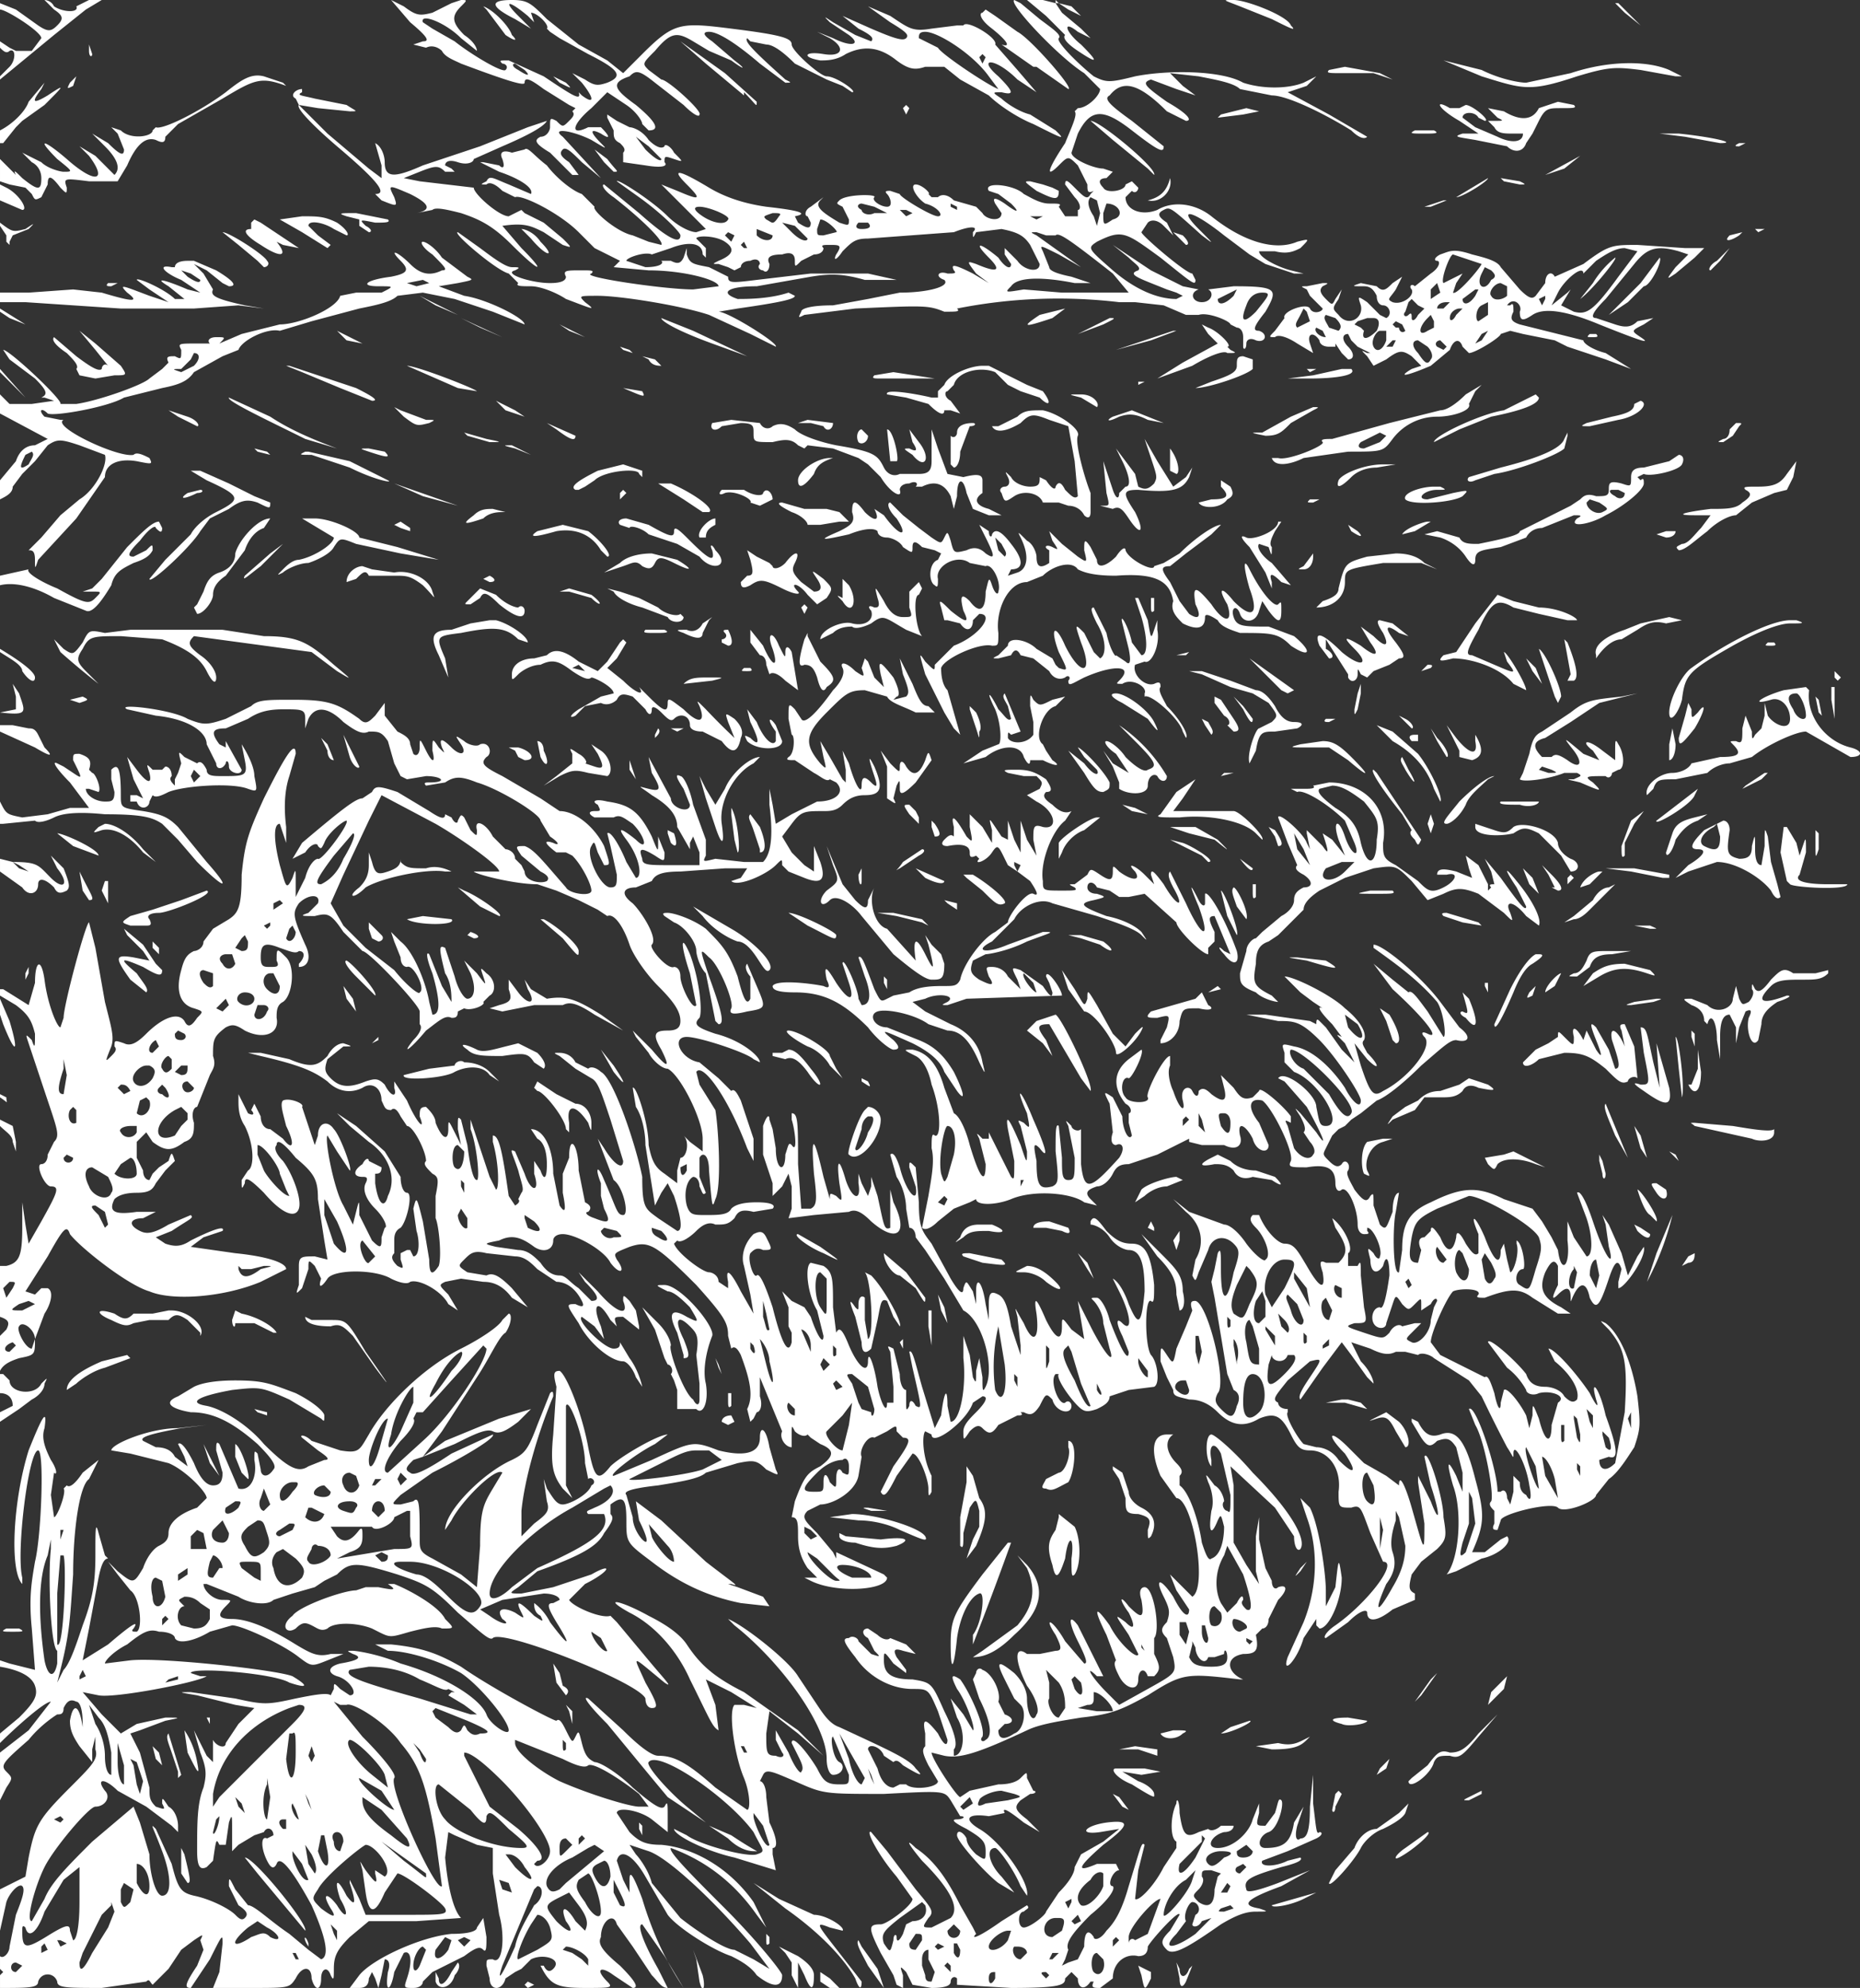 <svg xmlns="http://www.w3.org/2000/svg" width="585" height="625"><rect width="100%" height="100%" fill="#333333" stroke="none"/><path fill="#fff" d="m123 0 6 7c6 5 6 6 4 6l-3 1 4 1c2-1 4 0 5 1 1 2 4 3 6 4 16 6 20 7 20 6 0-2 2-1 6 2l8 5 2 1-1 1c1 1 0 2-1 3-2 2-2 2-4 0-2-1-2-1-2 2 0 1-1 3-3 3-2 1-2 2 3 5l7 7h2l-3-4c-3-2-3-3-2-4s3 1 6 4l6 5-12-13c-4-3 3-2 9 1 5 3 5 3 3 1-3-3-4-5 0-3 3 2 3 1 0-2h-4c-6 3-5-1 1-6l5-5 6 4c3 2 5 5 5 6l2 2c4 0 2-3-4-8-7-5-8-7-2-9 2-2 3-2 8 2l9 7c3 3 5 4 5 3 1-1-10-11-12-11l-4-3c-2-2-2-2 2-6 5-6 7-6 12-3l5 3 7 3c4 3 5 3 1 0l-7-6c-3-2-3-3-1-3 3 0 9 4 16 10l8 6c2 0 2 0 0-1-10-9-13-12-12-13l1 1 5 1q3 0 9 6l10 5 5 2 3 2c2 0-5-5-8-5-2 0-11-8-11-10s-3-3-19-5-18-2-28 8l-6 6-5-4-9-5-10-8c-5-5-6-6-11-6-7 0-7 2 1 6l5 3-4-4c-5-5-3-5 3 0l2 2-1-3c2 0 6 4 5 5l1 1 3 2 9 5c10 5 11 7 6 9-3 1-4 1-7-1l-4-2 3 3c4 5 4 7 0 4l-1-1c1 3-2 1-11-5l-11-5c-3 0-3 0-2 1 1 0 2 1 1 2s-11-5-16-9l-7-4-3-2c-1-3 7 0 12 5l5 4c0-1-1-3-4-5-4-4-4-6-1-9 2-2 2-2 0-2l-3 1-6 3c-4 1-5 1-9-2zM14 0l3 3c3 2 3 3 1 5s-3 2-6 0L5 3 0 1v2c2 0 13 7 13 9l-3 4H5l-2-1-3-2v2c1 1 2 2 3 1 2-1 2 3 0 5l-3 3v1l17-14 10-8 5-3h-4l-4 2c1 2-4 2-7 0-1-2-3-2-3-2m305 0c-2 1 14 18 22 23l5 5c0 2-4 6-7 6l-1 1c1 1-1 5-3 10-6 9-6 11-2 7 3-3 3-3 6 0l3 6c0 2 0 3 2 2l-1 1c-1 2-2 1-5-2-2-2-3-3-3-1l3 4c2 2 2 4 1 4v2h-4l-2-3c1-1 0-1-3-1s-6-2-8-3c-3-3-13-4-11-1l3 1 4 3c3 3 2 3-2 0q-4.5-3-3 0l2 3c0 3-5 2-6 0l-2-2-7-2c-2-2-4-2-5-1h-2l-1-1c1 0-2-3-4-3s0 4 3 6c4 1 6 4 4 4s-12-6-12-7l-3-1c-1 0-2 0-1 1s2 4 0 4-5-2-4-3-9-1-11 1c-1 1-1 1 1 2l2 4c0 2 0 2-3 1-5-3-8-5-6-7l1-1-4 3c-2 1-2 3-1 3l1 2c0 2-1 2-4 0l-1-2c5-1 0-2-9-3-7-1-13-3-18-6-10-6-12-6-7-1s4 5-3 2l-5-2 7 7 7 7-3 1c-2 0-6-2-9-5-5-5-16-12-16-11l7 5c7 5 13 11 13 12 0 3-4 1-13-7l-11-9c-1 0 0 2 3 4 9 7 16 14 15 15l-4-1-5-2c-5-1-13-8-12-9l-4-4c-3-1-8-5-11-9-4-3-6-6-7-5l-4 1c-3-1-4 0-3 2 1 3 0 3-1 2l-5-1h-1l6 3c6 2 11 5 10 7l-7-3c-5-2-6-3-7-1-2 1-2 1 0 1 1-1 3 0 5 2l4 2c2-1 14 5 20 11l5 5 4 2 4 2-2 2 11 1c11 0 22 3 22 5l-8 1c-9 0-36-4-32-5 1-1 0-1-3-1-5 0-6 0-5 2 0 1-1 2-5 2-6 0-15-3-11-4 2-1 1-1-1-1s-6-3-10-6l-7-5c-2 0 12 12 16 13l3 3c-1 1 1 1 4 1s8 2 11 4c8 3 10 4 6 1-2-2-2-2 4-2 7 0 26 3 35 6l13 6 8 4c1-1-15-11-18-11l6-1c14-2 18-3 18-4l-2-1c-6 2-13 2-16 2-6-2-3-4 6-4l17-3c6-1 10-1 17 1h10l-9-2h-18l-17 2c-8 1-9 1-9-1l-6-3c-5-1-6-1-7-4v-2l-1 3c-1 2-2 2-4 1h-3c1 1-1 2-5 2l-6-2c0-1 6-3 8-2l6-2c5-2 10-2 10 2l1 1v-3l-3-3c0-1 6-1 9 1s3 4-2 6c-2 1-2 1 0 1l3 1 2 1 2-1c0-1 1-2 3-2 2-1 3 0 3 1-1 1 0 2 1 2 1 1 2 0 2-2-1-2 0-3 4-3 3-1 4 0 4 2s0 2 2 0l4-2c2 0 3-1 3-2-1-1 0-1 2-1 3 0 4 0 2 3-1 2 0 2 2-1 3-3 4-4 8-4l27-2c5-2 8-2 6 0 0 2 0 2 1 0l8-1c5 1 7 2 9 5l3 6c0 3-5 2-7-1l-4-4v2l2 3c0 2-2 1-4-2-6-5-8-5-3 0 4 4 3 5-4 2-3-1-3-1 0 3l4 3-5-3c-6-3-7-3-6-1 1 1 0 1-2 1-3-1-4 1-1 2 2 2-5 4-14 4l-10 2-11 2c-7 0-10 1-10 2-1 2-1 2 1 1l16-2c22-1 23-1 28 1 4 0 5 0 4-1a163 163 0 0 1 51-2h5l9 1 7 3h4c3-1 10 2 10 3l2 1c1 0 2 1 2 3v3c0 1 1 1 1-1 0-1 1-2 3-1 3 1 4-2 1-3-2 0-2-1 2-6 4-7 4-8-10-8l-8 1c2 1 1 4-2 4s-4-3-1-4l-5-1-10-5-12-8 5 4c2 2 4 3 3 4-3 1-1 2 4 4l5 2 3 1 2 1-2 1c-6 0-13-3-20-9-8-7-8-7-5-9 8-4 9-3 20 5 10 8 11 9 11 7l-1-2c-2 0-16-12-16-13l2-3c1-1 3-1 5 1l3 3-2-4c-3-2-3-3-1-4s2-1 12 8c4 3 4 3-1-2-7-7-2-6 8 2l8 6 5 3 9 3h3l-4-1c-4-1-10-4-10-6h5c4 1 6 0 8-1 3-3 3-3-1-2-7 3-17 0-27-8-5-4-12-5-17-2-5 2-10 0-10-4l2-2c1 1 2 0 2-1l-2-2-2 1c0 2-6 3-7 1-2-2-1-3 1-3l2-2-3-1c-3 0-10-3-10-5l2-6c4-8 8-8 17-1s10 7 10 5l-10-8c-7-5-9-7-7-8 4-5 9-4 18 5l6 3c2 0 1-2-6-6-7-5-8-6-5-7l8 3 6 2-4-3-4-4 9 1c5 1 11 2 13 4l10 2c5 0 17 6 25 11 2 2 4 3 5 2l-12-7-13-7 6-2 3-3-4 2c-5 2-13 2-19 0-7-4-24-4-34-2-8 2-9 2-13 0-5-4-12-11-11-12s-2-3-6-6l-6-5zm4 0 6 5 6 6c-1 1 1 3 4 5 6 4 7 4 1-2-5-4-6-8-1-4l4 2-3-3-6-5-2-3-4-1zm9 1h1l-1-1zm1 0 3 2 4 2-3-3zm55-1c-4 0-3 0 2 2l10 4c6 3 8 4 6 2-1-3-14-8-18-8m120 1 3 3 5 4-7-7zM152 2l1 1 3 4 3 4c3 2 4 2 2 0-1-3-6-8-9-9m121 0 7 5c5 3 6 4 5 5s-4 0-11-3l-9-4 5 4c4 2 5 3 4 4l-5-2-7-4c-3-2-3-2-1 0l6 4c4 3 1 4-5 1l-5-2 4 2c5 3 4 6-2 5s-7 1-1 2c2 0 5 0 8-2 6-3 11-2 16 2 4 3 6 3 9 2h6l5 4 9 5c3 3 9 7 14 9 10 5 10 5 7 2l-8-5c-4-1-8-4-9-5-3-2-3-2 0-2 4 1 4 0-1-5-7-6-1-6 6 1l6 4-6-7-7-8c1-2-9-8-10-6h-2l-8 1c-6 1-7 0-13-4zm37 1-1 1c-1 0-1 2 3 5 5 4 6 6 3 5l10 7h1l10 7c2 0-12-16-16-18l-7-5zm-19 7c4 0 15 7 20 14l3 4c-3-1-18-11-19-13l-4-2-2-1c0-1 0-2 2-2m-77 3 8 7 12 10v-1c4 4 4 5 4 3l-10-9zM28 14v2c0 2 1 2 1 1zm281 3 1 1-1 2-1-2zm145 2 12 5c13 4 15 5 30 0 10-3 12-3 20-2l11 2h2l-4-2c-7-3-19-3-31 1l-14 3c-2 0-8-1-14-4zm-292 1 3 2c2 2 1 2-2 0-2-1-2-2-1-2m261 1-5 1c-1 1 0 1 4 1h10l6 2-4-2zM83 24c-4-1-7 1-12 5-8 6-20 12-22 11l-1 1c0 2-7 3-10 0l-3-1 2 2 2 5c0 2-1 2-5-2l-5-3 4 4q6 6 3 9l-1-1-5-5-5-3 3 3c6 8 2 9-7 1-7-6-10-7-3 0 5 4 5 4 2 4-1 0-5-1-7-3l-6-3 3 3c2 1 3 3 3 5 0 4-1 4-6 0-2-2-3-3-2-1l-2-2-3-3v7l3 1 5 1 2 2c1 2 1 2 3 1l2-4c0-3 1-3 4 1 2 2 2 2 2 0-1-3-1-3 7-2h9l3-5c3-7 6-9 9-8 2 1 3 1 3-1l4-4 14-8c10-6 12-7 20-4l-1-1zm-59 0-2 2c-1 2-1 2 1 1zm150 0 2 2c4 2 4 2 2 0zM14 26l-5 6c-1 3-5 7-9 9v4h1l4-5 2-2 7-5c6-6 7-7 1-3-5 3-5 2-2-2zm81 2c-2 0-4 2-2 3l1 2 6 1 10 1c3 0 2 0-1-2l-10-2c-4-1-6-1-4-2zm-1 5c-1 1 5 7 12 13 13 11 16 15 12 15l2 2c5 2 5 2 4-1-2-4-2-4 5-1 6 3 7 5 2 6l5-1c1-1 5 0 9 1 6 2 10 4 16 10 9 9 11 9 3 1l-6-7c7-1 9 0 13 2l6 4c3 1 3 1 0-2l-6-5-6-3-1-1-4 2c-3 0-11-7-11-9l-17-2-5-1 5-2c5-2 6-2 8 0h3l-1-1-2-1c0-1 1-2 4-1s5 0 5-1l9-4c7-3 13-6 14-8l-6 2-15 6-18 6c-9 4-12 4-12-1 0-2-1-5-3-6l2 7v4l-4-3-13-11zm396-1-6 2c-2 4-6 4-11 1l-5-1 3 3c2 1 2 1-1 1h-2l2 2c1 2 3 2 6 2h3c0 3-4 3-8 1l-7-3-4-3c0-2 4-2 5 0l2 1c2 0-4-5-6-5l-2 1h-3c-5-3-4 0 3 4l6 4h-5c-3 1-2 1 4 2l10 2c2 2 5 2 6-1l2-3 2-4c2-4 3-4 7-4s5 0 4-1zm-205 1-1 1 1 2 1-2zm107 1-8 2-1 1 8-1 5-1zm-201 2v1l2 4c0 2 0 3 2 4 1 1 2 2 1 3v3l7 1c6 1 7 0 6-1 0-2 0-2 3-1s3 1 0-2c-1-2-3-3-3-2-1 1-3 0-5-2-2-3-5-4-6-4l-4-2zm152 2 7 6 11 9 2 2c1-2-17-17-20-17m102 3c-2 1-1 1 3 1 3 0 5 0 3-1zm77 1 8 1 11 2c6 0-3-2-13-3zm-322 1 4 3 4 4c0 1-2 0-5-3zm347 2c-2 1-1 1 0 1l2-1zm-360 2 3 4 3 3c2 0 1 0-2-4zm310 2-11 6 6-2zm-25 7 1 1 5 1c2 0 2 0 0-1zm-104 0c-1 4-3 6-7 7 4 1 8-3 7-7m100 0-10 6c2 0 10-5 10-6m-144 1c-2 0-2 0 2 3 6 3 7 3 7 0l-2-1-3-1zM0 58v5l7 3c2 0-1-5-5-7zm343 4 2 1 1 4-1 4-1-3c-2-3-2-5-1-6m111 1-6 2h2l5-2zm-183 1 4 1 4 2h-4c-2 1-4 0-4-1-2-1-1-2 0-2m28 0 2 1v1l-2-1zm49 0c4 0 6 4 2 5-3 2-3 2-3-2zm-128 1c3 0 10 3 9 4-1 2-5 1-8-1s-3-3-1-3m63 1h2l2 1-2 1zm-171 1c-5 0-6 0-3 1l4 1v2l3 2c1 0 1-1-1-2-2-2-2-2 3-1 3 0 5 0 4-1zm131 0c2 0 3 0 2 1-2 3-2 2-4 1-1-1-1-1 2-2m83 1h2l-2 1-2-1zM95 68l-7 1 7 4 8 5 1-1-4-3-3-3c0-2 5-1 8 1l4 2c1 0 0-2-3-4-4-2-6-2-11-2m-15 1-1 1v2c-3 0-2 2 3 5 6 4 9 4 5-1l2 1 5 1-6-4-6-4zm178 0c2 0 6 4 5 4l-4 1c-2 0-2 0-2-2zm-12 1 4 1 4 4c0 1-2 1-5-2zm24 0h3c1 1 1 2-2 2-2 0-2-1-1-2M0 70v1l2 3v2l1 1v-1l1-2 5-2c2-2 2-2-1 0-4 1-4 1-8-2m553 2h-1l1 1 2-1zm-389 0 3 3c5 6 8 6 3 1-2-3-5-4-6-4m74 0 5 2c0 2-3 2-5 0zm131 1 2 2 2 2c1 0 1-1-1-3zM70 73l5 4 6 5 2 2c1 0 2-1 1-2-1-2-12-9-14-9m159 0 2 1-1 2-2-2zm97 0 3 1h3c1-1 4 1 18 12l5 6h-21l-12-1c-6 1-6 1-4-1 2-3 10-3 20-1h5l-6-2c-5-1-7-2-7-3l-2-5c-1-2-1-2 5 1l7 4-14-10c-2-1-2-1 0-1m222 0-4 1c-2 2 0 2 3 0zm-415 3c-1 0 0 2 3 4 4 4 5 5 3 5-4 2-7 1-10-2-4-4-7-5-3-1 3 3 2 4-3 5-8 1-10 3-4 3 5 0 5 0 1 2h-8l-5 1c-1 4-13 9-19 9l-12 3-7 3c2-2 2-2-1-2-2 0-3 1-2 2h-4c-6 0-6 0-5 2 0 3 0 3-2 2-2 0-3 0-2 2l-2 2-4 3c-2 2-16 7-23 8h-5c1-1-16-17-18-17l2 3 8 6c4 4 4 5 2 6h1l3 1-7 1H3l-3-3v6l15 8-4 2c-3 0-5 2-6 5l-5 6v6c2-1 4-2 4-4l3-4 4-4 4-5c3-2 4-2 10 0l8 3c1 3-3 11-8 14l-6 5-6 7-4 4c1 0 2 0 2 3s0 3 1 0l12-13 9-13c0-4 4-6 10-5 5 1 5 1 4-1-2-1-4-2-5-1-5 1-26-9-22-11h-1l-5-1c-2-2-1-3 1-1 2 1 19-2 24-5l12-3c5-1 8-2 10-5l9-5 5-2c1-3 9-7 13-6l10-3 15-4c5-1 10-2 12-4l8-1 10 2 12 4 10 4c0-2-12-8-19-9l-8-3 6-1c5-1 5-1 3-2l-8-6c-2-3-5-5-6-5m101 0 1 2h-1l-1-1zm281 1c-8 0-9 0-17 6l-9 4c-1-2-3-1-3 2l-3 4c-1 1-2 1-5-2l-6-7c-1-2-5-3-9-4-6-2-7-1-10 0-2 1-2 2-1 2s1 2-2 4l-5 4c-1-1-2 0-1 1 1 2-3 5-6 4-2-1-1-1 1-4l2-4-3 2c-2 2-3 3-5 1l-5-1c-3 1-3 1 1 1 2 0 3 1 4 3 0 2 1 3 2 3 2 0 3 3 1 4l-2-1-4-4c-3-2-3-2-2 1 1 4-4 7-7 3-2-2-2-2 0-5l1-3-2 3c-1 2-1 2-3 0s-2-3-1-4c2-1 2-1 0-1l-5 1c-2 0-2 0 0 1l1 2 1 1 3 3c0 1-3 2-4 0s-9 1-8 3l-3 4c-2 2-2 2 0 2 1-1 4 0 7 2l5 3-1-3c-1-3 1-4 3-1 0 1 1 2 3 2h2v-1l2 3 2 2c2 0 2-2 0-4s-2-4 0-4l1 2 2 2 4 2h-1c-2-1-2-1 0 1l2 3 4-2c4-3 5-3 8-1l3 3-3 1c-5 3-1 2 6-1l6-5c1-3 3-4 4-1l2 2c2 0 10-5 10-6l3-1 4 1 5 1 5 1 4 2 12 4 8 3-8-5c-4-1-7-3-7-4l-4-1-8-2-8-2c-3-1-3-2-2-4 0-2 0-3-1-2h-1c2-3 5 0 4 2 0 3 1 3 4 1s9-2 21 3c15 6 16 6 13 4s-3-2 1-4l3-2-5 1c-2 2-4 2-7 1l-6-2q-3 0 3-6l9-11c4-5 7-6 14-4l3 1-4 4c-3 4-3 4 0 2l6-5 3-3h-6zm-4 1 4 1-6 8c-8 11-10 12-14 11l-4-2 3-5-1 1-5 4 2-4c2-4 8-9 8-6l4-4c3-2 6-4 9-4m33 0-4 4c-2 1-3 3-2 3l3-3zm-87 2 9 3c-1 2-8 10-9 9l1-3 2-3-2 1-4 2c-1-1 2-9 3-9m51 1s-4 3-7 8l-4 5c4-3 12-13 11-13m14 0-6 8-9 9-1 1 6-4 5-5c2 0 6-8 5-9M61 82h-2c-3 0-4 1-4 2h-1c-5-1-2 2 3 4l6 4-4-1c-7-3-11-4-6-1l5 4h-3c-3-3-12-7-12-6l4 3 6 4-6-2c-8-3-10-4-7-1 4 3 2 3-8 0l-9-1-14 1H0v3h8l30 2h23l14-1 8 1-6-1c-9-2-11-3-10-5l-3-5-3-3 4 2 5 4 2 1c3 0 1-2-4-5zm386 1h2zm20 1 2 1c1 1 2 2 0 3-2 4-5 2-3-2zM57 85l3 1 3 2c0 1-1 1-4-1zm76 3 2 1-4 1-3-1zm-99 1c-1 1 0 1 1 1l2-1zm418 0 1 3-3 2v-3zm20 0 2 1v3c-1 1-4 2-5 0-1-1 1-4 3-4m-8 2h1l-1 2c-2 3-4 3-4 1zm-75 0-1 2c-3 3-5 3-5 1l4-2zm8 1c3 0 2 1-2 6-4 4-5 3-3-2 1-3 3-4 5-4m-265 1 5 3 7 3zm354 0v1l-1 2-1-2zm-42 1 1 1 1 1 2 1-2 2c-1 2-2 2-2 1s0-2-1-1-2 0-1-1l1-3zm11 1h1l-2 2h-2c0-1 1-2 3-2m13 0v4l-3 2c-1 0-1-4 1-5zM0 97v1l3 2 5 2zm459 0h1l-2 2c-1 2-2 2-2 1 0-2 2-3 3-3m-124 0-8 2c-6 4-5 4 4 1zm75 0 1 1 1 3-4 2c-1-1 0-2 1-4zm7 2 3 1c2 2 2 3 1 4l-3-1c-1-2-2-3-1-4m33 0 1 2v2l-2 1c-3 2-3-1 0-4zm-18 1c2 0 2 2 1 4-3 3-5 3-4 0l-1-1-2-1 1-1 3-1zm-287 0 6 3 7 3zm63 0c0 1 5 4 16 8l11 4-17-8zm141 0-8 4-2 1 8-3c4-2 4-2 2-2m90 1 2 1 1 2c-1 1-2 0-2-1h-1l-1-1zm-263 1 3 2 5 2-6-3zm202 0 2 3 3 3-11 6-8 5 11-4c5-3 10-5 11-4 3 0 3 0 1-1l-1-1c2 0-3-5-6-6zm36 1 2 1 1 2c-2 0-4-2-3-3m20 1h2v3c-1 3-3 4-4 2s1-5 2-5m-65 0-18 6 11-3 8-3zm-344 0 5 6 4 5c-1-1-2 0-2 1-1 1-4-1-8-4l-7-6c-1 1 1 3 4 5 2 2 4 4 3 5l1 2 5 1 6-1c4 0 4 0 2-3l-8-7zm81 0 3 3 5 1zm362 0-2 3-2 1 2-3zm32 1c-1 1-1 1 1 1 1 0 2 0 1-1zm-54 2 3 2c1 1 2 3 1 4-1 2-2 1-4-2-2-2-2-4 0-4m-8 0h1l-1 2h-2zm15 0 2 2-1 1-2-1c-1-1 0-2 1-2m-258 2 1 1 3 1-1-1zm-134 2c2 0 2 2 0 4l-4 2c-3-1-3-1 0-1l3-3zm330 1c-2 0-2 1-2 3s-2 3-8 5l-5 2c4 0 16-4 18-6v-3zm-189 0 2 1c1 2 3 2 4 2l-2-2zm-111 3h-1l5 2 12 5 10 4c2 0 1-1-5-4zm218 0c-4 0-11 3-12 6l-2 2v2h-2c-4-1-15-3-14-1l6 1 7 2c3 3 5 4 5 2h2l3 1-3-4c-2-1-2-3-1-3l2-2c1-4 8-6 13-4l4 4 4 2 6 2c3 3 4 2 1-2l-5-2-6-3-6-3zm-181 0 16 7 6 1c-1-1-19-8-22-8m284 1h-1l1 1 2-1zm10 0-9 2-8 1h7c8 0 15-1 13-3zM0 116v1l8 8zm281 1-6 1c-1 1 0 1 2 1h17zm156 2h-2 4zm-79 1v1l2-1zm108 1-5 3c-3 3-6 5-8 5l-16 4-18 5c-2 0-4 0-3 1s-11 6-14 5h-2c1 3 6 2 10 0l14-2c11 0 11 0 14-4s8-7 14-7c5 0 11-2 10-4l2-4zm-270 1c7 3 7 3 6 1zm287 2-2 1-8 4c-7 1-22 8-22 10l8-4 10-4q15-3 15-6zm-143 0h-1c-3 0-3 0 1 1l5 3c1-1-1-4-5-4m-268 1c-1 1 14 8 24 13l10 3c-8-3-15-6-21-10zm84 1 3 3 6 2-3-2zm360 0-2 1c0 2-2 3-7 4l-8 2c-2 1-2 1 1 1l9-2c6-1 10-5 7-6m-103 2-7 3-9 5c-4 0-4 0 1 1 4 0 5-1 8-4l7-4c2-1 2-1 0-1m-289 0 3 3c4 3 4 3 8 2 2-1 2-1-1-1l-8-3zm-71 1 3 2 6 3c1 0 0-2-3-3zm275 0c-4 0-6 0-8 2l-6 3h-2c1 2 4 2 9-1 3-3 4-3 9-1l6 2 2 11 1 11c-1 1-2 0-4-2-1-2-2-3-3-1 0 1-1 1-3-2l-2-1c0 2 0 3-3 3-2 0-5-1-6-3-2-2-2-2-1 0s0 3-1 3-2 1-1 2c1 3 1 3 4 1s8-1 9 2h5l3 1c2 0 4 1 5 3 1 1 2 1 2-1v-6c-2-5-5-16-4-18s-6-7-11-8m28 0-6 2c-2 1-2 2 2 0 3-1 5-1 9 1l5 1zm-126 3-6 1c-1 2 1 3 3 1l6-1c4 0 4 1 4 3 0 3 0 3 6 3 4-1 6-1 8 1l2 1 1-1 8 1 8 3 3 2 4 4c3 5 7 7 6 4 0-1 1-2 3-2 2-1 3 0 2 1h2q6-3 9 3l1 4 1-4c0-6 2-6 3-1l2 5 5 2h4l-4-2c-4-1-5-3-2-5v-4c0-2-2-2-6-1l-5-1-3-8-2-6v10c0 3-1 4-4 4h-6c-2 1-4 0-5-2-2-4-3-5-15-7-5-1-11-3-13-5-3-2-5-2-7-1-1 1-3 1-4-1zm24 0-3 1h4l4 1c1 2 3 1 3-1zm-82 1 3 2c4 3 6 4 6 2zm134 0c-3 0-5 1-5 3 0 1-1 2-2 1v9l1 1c1 0 2-2 2-5l3-8c2 0 2-1 1-1m240 0-2 2c0 2-1 3-2 3-2 1-2 1 0 1l3-2 2-3c1-1 1-1-1-1m-260 2 1 4c2 3 1 3-1 2-2 0-2 0 1 2 4 5 6 1 2-4zm-15 0c-1 0-2 2-1 4 1 1 3 0 3-2zm8 0 1 10h2c1 0-1-10-3-10m214 1-1 2c-1 3-8 6-20 9l-10 3c-1 1 0 2 2 1l6-2c7-1 20-6 22-8l1-4zm-59 0 2 1-2 2-5 2c-2 0-2-1-1-2zm-288 0 1 1 7 2c4 0 4 0-1-1zm214 2 2 6c2 6 2 6 1 8-2 2-3 2-5 1l-1-4-3-4-3-4 2 4c2 4 3 8 1 8l-2 2c0 2-1 2-2-1l-3-9 1 10c1 4 1 4-1 4h-1l4 1c2-1 3 0 5 3 4 6 5 4 2-2-4-6-4-7 1-7 11 1 14 0 16-4l1-3-2 3-4 3-5-8zm-199 2c-3 0-3 0 1 1l5 2zm-81 1 1 1 4 1-1-1zm36 0c-3 0-3 0 0 1 6 2 7 2 5 0zm252 0v7l2 1c1 0 1-4-2-8m-271 1h-1c-2 1-2 1 2 1l12 4c8 4 14 5 12 4l-12-6zm-87 0c1 1 0 2-1 4-3 2-3 1-1-3zm518 1-3 2-8 2c-3 0-4 1-4 3 0 3 0 3-3 2-4-1-4 0-4 2s-1 2-4 2c-3-1-4 0-5 1l-3 2-16 8c0 1-3 2-13 4-3 0-5 0-6-2l-7-2-4 1 5 1c3 1 6 3 8 6s3 3 3 1c0-3 2-3 8-4l8-3c1-2 3-3 5-3l5-2 5-2c2 0 3 0 1 1-3 3 4 2 9-1 6-3 12-8 12-10 0-1 0-2-1-1l-1-1 2-1c2 1 11-1 12-3s0-3-1-3m-267 1c-4 0-10 4-10 7s2 2 5-2c1-3 3-4 6-5zm304 1-3 4c-2 3-4 4-9 4-4 0-5 0-4 1 2 1 2 2-1 4-2 2-5 2-10 2-8 1-12 2-5 2h5l-3 4c-2 2-4 5-6 5-2 1-2 1-1 2 2 0 5-3 9-6 3-3 7-5 9-5l5-4 7-3 4-1 2-4zm-369 1-8 2c-6 3-9 5-7 6h1l2-1 3-2c3-3 14-4 14-2l1 1v-2zm239 0c-6 0-13 3-14 5-1 3 1 2 4-1 2-2 5-3 8-3l6-1zm-375 2 5 3c11 5 11 6 3 10-4 2-7 5-8 7l-8 8-5 6c0 2 13-10 16-15l3-4 6-3c4-3 6-3 9-2 4 2 4 2 4 0l-5-2-8-4-9-4zm324 3v2c3 3 2 4-3 4l-4 1c1 2 7 2 9-1 2-1 2-2 1-4zm-260 1 9 4 11 3zm83 0 8 5 6 4h2c2-1-5-6-12-9zm244 1c-4 0-10 2-9 4 2 2 15 1 18-1 2-2 2-2-3-1l-8 2c-4 0-1-3 3-3 3 0 3 0 1-1zm56 1h2l2 1c0 2-2 2-3 1-2-1-2-2-1-2m-444 0-4 1c-3 2-1 2 3 0 2 0 2-1 1-1m133 0-1 1v2l2-2zm31 0c-1 1-1 2 1 1 3-1 9 2 8 3l3 1 4-2c0-2-2-4-3-2 0 1-3 1-6-1zm273 3 3 1c3 2 3 2 1 3s-5-1-5-3zm-88 0c-1 1-1 1 1 1l2-1zm-132 1c-1 0-1 2 2 5 4 6 1 6-4-1l-3-2c2 4 0 4-3 1-3-4-4-4-4 0 1 3 0 4-4 6-7 3-6 3 3 1 5-2 8-2 9-1 0 1 1 2 3 2 1 0 4 1 5 3 3 2 3 2 3 0s1-2 3 0l4 1 2 1-1 2c-3 1-3 7-1 8 1 1 1 0 1-2-1-4 6-8 10-5l5 1c2-1 5 5 4 8 0 1-1 1-2-2s-1-2-2 2c0 6-2 7-5 3-3-3-3-1-2 3 2 4 1 4-4 0-3-3-4-4-3-1l1 4h1l4 1c2 3 4 2 4-1l2-2c5 0 0 7-8 10l-6 6c0 2 0 2-3-1-2-3-2-3 0 4l4 8 2 4 3 5 2 2-4-14c-2-2-2-6-2-7 1-3 12-8 16-7 2 0 2 0 2-4-1-7 3-16 9-16l5-2c3-3 9-5 11-2 2 1 5 2 12 2 13-1 17 2 18 8-1 3 1 5 3 7 4 2 7 2 7-2 0-1 1-1 4 1 1 2 4 3 7 4 10 0 12 0 16 4 6 4 7 2 1-3l-8-3c-8 0-10 0-11-3s1-4 2-1 5 3 6-1l1-3 2 3c3 4 4 4 4 0 0-3 0-3-1-2s-5-3-9-11c-2-4-2-1 0 6 3 8 1 10-5 4-4-5-5-4-2 1 2 6-1 6-5 0-5-6-6-6-5 0 2 4 1 5-2 3l-3-4-3-6c-3-4-3-5 0-5l5-4 8-6 3-3c-2 0-8 4-13 9l-5 3-3 1c0 2-8-2-9-5 0-1-1-1-3 2-3 3-6 4-6 1l-2-4c-2-3-2-2-2 1 1 4 1 4-2 2l-5-4-4-4 1 3c2 3 2 3 0 2s-3 0-1 1v4c-3 2-4 1-4-2 0-1-1-4-3-5-3-3-3-3-2-1 3 6 2 10-1 11l-3 1 1-2c4 0 4-3 0-8q-4.5-6-6-3c0 1-1 1-1-1l-3-2 2 4c3 6 3 7 0 5-2-2-4-2-6-1-4 1-4 1-5-3-1-3-1-3-2-1s-1 2-4 0l-4-3-5-4zm-34 0q-3 0 3 3c3 1 5 3 5 4h4l6-1h3l-3-3-4-1h-7zm-91 2c-2 0-4 0-6 2-4 3-3 3 3 1 2-2 5-2 6-2h1zm42 3c-2 0-3 1-2 2l3 1c0-1 4 0 6 2l9 3 7 4c4 5 10 3 5-2-1-2-2-2-1 0 1 4-1 3-7-3-3-3-5-5-5-3s-1 2-8-2zm-112 0c-4 0-10 7-11 11 0 3-2 5-5 6s-4 3-5 6l-2 4-1 1 1 2c2 0 5-4 5-6s1-4 4-6l6-8c1-3 3-6 6-7zm10 0 5 3 5 3c0 2-6 6-11 7-2 0-4 2-5 3-2 2-2 2 0 1 1-1 5-3 8-3 3-1 7-3 8-5 2-3 2-3 7-1l14 3 12 2-13-4-12-3c0-2-9-6-14-6zm130 0c-2 0-6 4-5 6h2c0-2 1-3 3-4zm224 1c-1 0-7 2-8 4l4-1 5-3zm-323 0-2 1 2 1 3 1v-1zm276 0c0 3-8 6-10 5s-2 0 1 3l5 8 2 5v-2c-1-3 0-3 3 0l3 1-6-7c-3-2-5-5-4-6l3 1c1 3 1 3 1 0-1-1 0-3 1-5l2-3zm-352 0c-2 0-5 3-10 8l-8 10-3 3-3 1h3c3 0 3 0 1 2s-3 2-12-3c-5-2-10-5-9-6l-9 2v3c4-1 10 0 17 4l10 4c2 1 5-3 8-8 1-4 3-5 7-7 3-1 5-2 6-4 0-2 0-2-2 0l-4 2c-2 0-2-1 2-5 3-4 5-5 5-4 1 1 2 2 2 0zm127 1-8 2q-4.5 3 6 0c6-1 11 1 14 6l2 2c2 0-2-5-6-8zm247 0 1 2c3 2 4 2 2 0zm100 2-3 1 3 1c2 0 3-1 3-2zm-211 2 2 2c1 2 2 3 1 4l-2-2zm-224 2-4 3-8 7c-1 2 1 0 5-3zm146 2 1 3c1 4 1 5-1 5l-2 2c0 2 1 2 3 1 3-2 4-2 10 1 4 2 6 2 5 1-3-3 0-3 3 1l3 3 3-2c2-3 2-3-1-6-4-3-4-3-2 0s1 4-1 4l-4-3c-3-3-3-4-2-6 2-4 0-4-3 0-2 2-4 2-4 1l-1-1-4-2zm-30 1c-4 0-8 1-10 3l-5 3 6-2c3-1 4-2 6 0 2 1 3 1 4-1s2-2 6 0c6 3 6 2 1-1zm234 0-9 1c-7 2-7 2-9 10 0 2-2 3-5 4l-2 2c5 0 9-3 9-8 0-4 0-4 12-6h12l5 2-4-2q-3-3-9-3m-26 0-3 4c-2 1-2 1 0 1s3-2 3-4zm-299 4c-2 0-5 2-5 5l3-1c2-2 3-3 4-1h8c4 0 5 0 9 3 4 4 4 5 3 2-1-4-7-7-12-6l-7-1zm40 3-2 1 2 1c2 0 2-1 0-2m111 1v6c-2-1-2-1 0 1 3 5 5 0 2-5zm24 1-3 3v5c1 3 1 3-2 3-2 0-4-1-6-5-3-5-3-5-2-1 1 3 0 3-1 3-2-1-2 0-1 1 1 3-2 5-6 4-3-1-10 2-10 5l4-2c2-2 5-2 6-2 1 1 4 0 6-1 4-3 4-2 11 2l5 2c-2-2-3-13-1-13l1-2zm-98 2 2 1c1 2 5 4 9 5l8 3c1 2 5 2 5 0l-1-1c-1 1-5 0-7-2l-6-3-6-2zm-40 0-1 1-3 3c-1 1-1 1 1 1l3-2c1-2 2-2 6 2 5 4 8 5 8 2 0-1-1-2-2-1-1 0-4-1-7-4zm28 0-3 1h3l7 2c3 3 4 2 0-1zm292 2-7 9-6 9-4 1c-2 2-1 2 3 1 6 0 15 3 19 8l4 2c0-2-6-12-7-12l1 3c3 4 3 4-4 1l-7-3c-2 0-2-1 2-8 4-9 6-10 11-7l8 2 9 2h3c0-1-6-4-12-4l-8-2zm-109 1v2c0 2 0 3 1 2v-4zm-5 0 2 6c2 7 2 12 0 12l-3-4c-1-5-4-10-3-6l2 8c1 5 0 5-1 4l-3-2c0 1-2-2-3-7l-4-8c-1 0-1 1 1 5 3 5 3 10 1 11l-2-2-3-6c-3-3-3-3-1 3 4 10 0 11-5 1-3-7-5-6-2 2 3 6 3 6 0 5l-1-1-1-2-5-3c-3-3-9-4-9-1l-3 3c-2 1-2 1 0 1l4-1q1.5-3 3 0l4 1 5 4c1 2 3 3 5 2 1-1 2 0 1 1 0 2 1 1 5-1 9-4 16-4 11 1-1 1-1 1 1 1 3-2 8 1 7 3v1c2-1 11 7 12 11l1 2c1-1-2-6-6-10-1-2-3-5-2-6 0-1 0-2-2-1-3 1-7-3-6-6l3-1c2 1 5-5 4-10v-3l-1 3c-1 3-1 3-2-3l-3-7zm-104 2-1 1 1 2 1-2zm272 4-9 2-5 2c-6 2-10 5-9 8v1c2-3 5-6 8-6l5-3c3-2 5-3 9-2l5-1zm-301 0-3 2c-1 2-3 3-5 2-3 0-4 0-1 1q6 3 6 0l2-4zm-70 1-6 1-6 2c-6 0-7 2-4 8l3 7-1-6c-3-7-3-7 5-8 10-2 14-2 18 2l3 1c0-2-6-6-10-7zm409 0c-6 0-20 7-31 15-3 2-7 10-7 14s3 0 4-4c1-8 2-9 16-17 9-5 15-7 18-7 4 0 5 0 2-1zm-129 0c-1 0-1 1 1 4 2 4 1 5-3 1l-4-3 3 5c3 4 2 5-3 1-5-3-6-3-2 1 5 5 2 6-4 1-6-6-9-7-7-2l3 4c2 0 1-2-1-3v-3l7 11v1c1 2 3 1 3-1s0-2 1 0l2 1 2-2 5-2 3-2c2 0 2-1-1-5-4-5-3-6 1-3l3 1-5-4zM5 196h3zm36 2-8 1c-5-1-5-1-7 3-3 4-3 4-6 2l-3-3 2 4a251 251 0 0 0 12 10l-4-4c-3-3-3-4-1-7 2-4 3-4 12-4l13 1c8 3 12 6 14 10s3 4 3 2-2-5-5-7c-4-3-4-4-2-6l37 5 8 6c5 3 5 3-1-2-8-7-11-9-22-9l-13-2zm162 0c-1 1 0 1 3 1s5 0 3-1zm26 0c-1 0-2 0-1 1s0 2-1 2v1l2 1c2 0 1-3 0-5m7 0v4l3 4c1 0 2 1 2 3l1 3c1-1 3 0 5 2l4 3-2-12c-1-2-2-2-2 0s0 2-2-2c-2-5-4-4-2 1 2 6 0 6-3-1zm18 1-1 2c-2 7-2 9 0 8 2 0 3 1 4 4q1.5 6 3 3c3-2 3-3-2-8l-4-8zm-58 2-1 1-4 6-3 3-6-3c-5-4-8-4-10-2l-4 1c-4 0-7 2-7 5 0 2 0 2 2 0 1-1 4-3 7-3 4-2 6-1 10 2 3 2 5 3 6 2 1 0 7 3 7 5l-4 1-7 4c-3 2-3 3-1 2l3-3 5-1c2 1 4 0 5-1 1-2 2-2 5-1l4 4c1 2 2 2 2 0 0-1 1-1 3 1s3 3 4 2c2-2 5-1 5 2 0 1 1 2 4 2l6 3c3 4 5 4 6-1 1-2 0-4-2-6-3-2-3-2-2 1l2 5a214 214 0 0 1-9-9c-3-3-3-3-2-1 2 5 0 6-5 1-4-3-5-4-5-2 0 3-1 3-6-2l-3-3c2 3-1 2-5-2l-5-4 3-3 3-5zm296 0 2 11-1 2h2c2-1 0-7-2-12zm64 1c-1 1-1 1 1 1 1 0 2 0 1-1zM0 204v1c3 2 7 4 7 6 2 3 4 4 4 2s-6-6-11-9m484 0 2 6 3 9 1 2 1-2c0-3-5-14-7-15m-110 1-4 1h3zm-102 2-1 3c1 3 1 3-2 1-3-3-5-3-4-1s-1 5-3 7c-5 7-9 11-10 9l-2-3c-2-2-2-2-2 3l1 5c1 0 1 6-1 7-1 1 0 1 2 1l6 4c2 1 4 3 5 2l2 1c3 3 0 6-6 6l-8 4-5 3-1-6-1-5v5c1 8 1 15-2 18h-6l-9-1c-4 1-4 1-3-1v-5l-4-11c-1-5-3-9-4-9-2-1-1 1 1 4l2 5c0 3-6 1-6-2l-7-13 1 5c3 5 3 6-1 5s-3-1 1 2c5 3 8 6 8 10l4 7v-2l1-2 2 5v4h-9c-7 0-9 0-9-2-1-3-1-4 4-1 3 2 3 2 3-1l-2-5v2c0 3 0 3-2-2-4-8-7-10-14-11-4-1-5 0-3 1 1 2 1 2-1 2s-2 1 0 2h6c2-1 3 0 6 2 4 4 5 9 1 5q-7.5-6-3 0c4.5 6 5 12 3 12l-3-5c-2-5-5-10-6-9l1 4 2 9c0 3 0 4-2 4-3 0-8-10-6-13 1-2 1-1 2 2l2 4c2 0 2 0 0-6-3-6-9-11-14-11l-6-4-12-7c-6-3-7-4-5-6 2-1 1-5-2-4-1 1-4 0-5-1-3-2-3-2-1 1s0 4-3 1-4-3-3 0c1 2 1 2-1 0-2-3-2-3-2 1 1 4 0 4-2 0s-2-4-2-1c0 2-1 3-2 2l-1-3c0-2-2-3-4-4l-4-5v-4l-3 4c-2 2-3 3-5 1-7-5-10-6-21-6-8 0-11 0-13 2l-8 4c-6 2-7 2-12 0-5-3-23-5-19-3l9 2c10 1 16 5 16 9l2 4 1 2c0 2 2 2 3 0 0-1 1-1 1 1s4 3 4 1l-5-9v2l-2-1c-3-4-2-5 2-5l7-3c3-2 6-3 11-3 6 0 7 0 7 3v3l1-3c2-4 6-4 11 1 4 3 6 4 8 3 3 0 4 0 6 3l2 7 2 4 2 1 6-1c5 0 7 2 1 2-1 0-2 0-1 1l6-1c3-2 5-2 10 0 7 2 20 10 20 12l3 5c3 2 3 3 1 2-3-1-3 0 1 3h3l2 1c3 3 6 9 6 11s-7 1-8-1c-7-8-10-12-13-13-3 0-3 0-1 3l6 5c2 1 3 2 2 3-2 1-7 0-7-3l-1-2-2-2c0-2-2-3-3-3l-4-4c-2-4-6-6-5-2 0 2 0 2-2 0l-2-4c-1-1-1-1-2 1 0 1-1 1-2-1l-2-1c0 2-2 1-5-1l-10-6c-6-2-7-2-8 0l-3 2c-2 0-6 3-19 14l-3 5 4-2c2-3 4-3 4-2 1 1 1 1 2-1 1-3 6-7 7-7 1 1-8 13-9 12-1 0-3 2-4 6l-3 6v-5c0-4 0-4-1-1-2 4-2 3-4-4-2-8-2-13 0-13l2 6v-5c-1-8 0-13 1-16l2-7c0-5-4 2-10 14-5 11-6 14-7 24 0 10-1 12-4 14l-5 3-3 4c0 2-2 3-3 3-2 1-3 2-4 6-2 7 0 11 4 12 3 1 3 1 1 3-2 3-3 3-4 1-2-3-7-1-12 4-3 3-5 4-7 3-3-1-3-1-3 1 1 1 0 2-1 3-2 2-2 2 0-3 1-3 0-6-2-14l-3-17-2-8c-1 0-8 26-8 30l-1 3c-1 0-4-7-5-15-1-7-3-6-3 1l-2 7-8-5H0v2l5 3c4 3 5 5 6 9 0 4 0 5-1 2-2-2-2-2-1 1l5 15c4 12 5 14 3 16l-2 4c0 2-1 3-2 3-2 0 1 7 3 7 3 0 2 2-3 11l-4 7-1-6-1-7v8c0 9-1 11-5 12H0v16c3 1 3 2 2 4l-2 2v11c1-2 3-3 6-4 5-1 5-1 5-6l-1 3c-2 0-5-6-4-7 1-2 5 1 5 4l3-8c2-3 3-7 1-8h-2l-2 2-3-1 7-11c5-9 6-10 7-7 3 4 18 16 25 18 7 3 23 2 35-3l8-4c0-2-6-4-16-5l-14-2 4-3 6-2c1-2-4 0-10 3-3 2-5 2-8 1l-3-2 5-2c6-4 7-4 6-5l-7 3c-5 3-7 3-9 2-4-2-3-4 1-4l4-2h-6c-7 1-9 0-7-4 1-1 3-2 7-2s5-1 6-3l3-4 3-3c-1-3-1-3-2 0l-3 2-2 2-1 2c-1 0-2-1-2-3l-2-4v-5l3-3 2 3c4 3 6 3 10 0 3-1 3-3 3-6-1-3 0-5 1-5l2-5 2-5c1-2 2-3 1-6 0-5 0-6 4-9 2-1 3-1 6 1 6 3 11 1 10-4 0-2 0-4 2-5 3-2 4-11 1-14s-3-3-3 1c1 2 0 2-2 2s-3 0-3-3c0-4 1-5 6-3 3 1 5 2 6 1 2 0 2 2 0 4v1c3 0 4-3 2-7-4-9-4-10-2-13 3-3 7-3 6 0l-3 3c-3 1-2 1 2 1 4-1 5-1 9 5l6 6c2 0 18 17 18 19v4c1 1 0 3-2 5-4 5-1 3 4-3 4-3 6-5 8-4 1 0 2 0 2-2l2-1c2 1 7-1 6-2l2-2c2-1 2-5-1-7-2-2-2-2-1 1s1 3-2-1l-4-4 2 4c2 5 1 8-1 8-1 0-3-3-4-7l-3-9c-2-1-2 0 0 8 2 3 2 7 2 9l-3-5-4-10c-1-1-1 1 1 6 2 7 3 13 0 13l-1-4c-1-6-5-16-9-19l-3-3 1 3 2 5c0 2 1 3 2 3 2-1 6 7 4 8 0 1-4-2-8-7l-9-7-7-7-4-7 4-9 8-17 4-8 17 9c7 4 20 13 20 15h-8c1 1 13 4 20 4l6 2 7 3 6 3 3 2c2-1 5 3 7 9 1 3 5 9 9 13 5 5 7 8 7 11 0 2-1 3-4 3-4 0-5 1-2 6q4.5 9-3 0l-6-6 1 2 4 5c1 2 4 5 6 5 4 2 11 16 11 22v4l-4-3-2-2c2 2 1 7-1 7l-1 4v4l-4-3c-3-2-4-4-5-9 0-7-4-19-5-18l1 6c2 3 3 8 3 12l3 19 2-4 2-3 2 4c2 6 3 11 1 11l-6-4c-4-3-5-3-5-13-2-10-9-31-13-33-1-1-3-2-4-1l-4-2c-1-2-3-3-5-3s-2 0 0 1l5 4 5 3c2 1 3 4 6 13l4 13c0 3-3 1-6-4l-2-3 5 13c3 2 5 11 3 11s-2-2-6-11c-2-5-3-4-1 1v4l1 4c2 4 2 5-3 3-3-1-3-2-2-2 1-1 1-2-1-3l-2-10c0-8-3-12-3-4l-2 5v6c1 5 1 7-1 4l-2-10c0-8-3-14-7-14l2 3c2 1 3 4 3 8 0 5-1 5-2 2l-2-3v4c2 6-1 6-3 0l-3-7c-2-1-1 0 1 6 1 4 2 6 1 7l-1 2c1 1-1 2-1 2l-2-3c-2-14-3-19-5-19v2c2 7 2 15 1 15l-2-4-6-18v3c2 5 3 16 2 16s-2-3-3-11l-2-8c-1-1-1-1-1 3l1 5-2-4c-2-4-2-4-2-1 0 4-2 3-4-2 0-2-2-4-3-5-2 0-2 1-2 3 2 5-1 2-4-5l-4-6v2c1 3-1 3-3-1-2-2-3-2-6-1-5 2-8 2-11-1-2-2-2-3-1-6l5-4c3 0 3 0 0-1-2 0-4 2-5 4-3 3-5 4-12 1l-9-2h-4l4 1c13 3 17 5 21 8 3 3 7 4 11 2 3-2 6 0 6 4 1 2 1 3 3 3 1-1 2 0 3 2l2 3c2 0 6 8 6 11-1 1 0 2 2 4 2 1 2 2 1 7v7c1 2 2 12 1 15-2 3-3 3-3-2l-2-12c-2-8-2-8-3-4l1 7c1 3 1 8-1 8l-1-2h-1l-2 1v2c1 3 1 3-1 2-2-2-2-3-1-4v-4c0-1 0-3 2-4 2-2 4-11 2-11-1 0-2-2-2-5l-5-8-9-8-6-4 1 1 3 3 6 5c6 4 9 11 6 17-1 4-3 3-4-4v-3c1 0 2 0 2-2l-2-1-2-1c0-1-1-1-2 1-3 2-3 4 0 4 1 0 2 0 1 2s0 5 3 8 4 6 3 6l-1 3c0 3 0 4-3 1l-4-8c0-5 0-5-1-1l-1 4-3-6c-3-5-6-21-5-22l3 5 4 6c1 0-3-11-5-13-2-3-5-2-5 2l-1 3-1-3-2-6-1-3c1-1-4-3-6-2-1 1 0 4 1 8 3 6 2 8-1 4l-4-3c-2 0-3-2-3-4l-2-4-1 2c1 1 1 2-1 1l-2-4-1-2v2c0 2 0 5 2 8 3 6 3 13 1 14l-2 3c0 3 0 3 1 1 0-2 1-2 6 3 6 7 10 8 11 5s-2-11-5-15c-2-2-3-4-2-5 0-2 2-1 6 4 6 5 7 7 7 13l2 13 1 6-4-1c-4 0-5 0-5 3v6c-1 3-1 3 1 1l2-6c0-3 0-3 2-1l2 4c-1 3 0 3 2 0s15-3 20 0c2 1 5 2 6 1 3-1 10 3 12 7l3 2-3-5c-3-3-3-3-1-4l5-1 7 1c3 0 6 1 9 5l5 3-5-6c-4-4-6-5-8-4l-6-1c-3-2-3-2-1-4s3-3 7-2l9 1c3 0 5 2 7 4l6 4c3 0 6 2 8 6 1 2 0 2-2 1-3 0-3 0 1 6 3 6 10 12 14 12 1 0 3 2 4 5l2 3s-1-5-4-9l-3-5c0 1 0 2-2 2-3 0-12-9-10-10l4 3 3 4-1-4c-3-7-1-9 3-2l2 2c-1-3-1-3 2-3l5 4v-1l-1-5-2-3c-2-2-2-2-2 0 2 5-2 4-8-3l-6-6 2 3c4 4 5 6 2 6l-4-4c-3-2-4-4-6-4s-4-1-6-4c-2-2-4-4-7-4l-7-1c-4-1-4-1 1-2 4-2 7-1 11 2 3 2 6 1 6-2 0-1 1-2 3-2 4 0 13 5 15 9 3 4 5 3 2-1-1-2-1-2 4-4 6-2 8-1 21 12 9 10 10 12 10 16l1 4c1-1 2 0 3 2 3 8 4 13 2 17l1 4 1-1 1-2c1 0 2-2 1-5v-6l7 17c-1 2 1 5 3 5v-4c0-3 0-3 1-1 1 1 3 2 4 1l1 1 3 2c5 2 4 4 0 7-4 2-5 3-8 11l-1 5c2 0 2 2 2 6s1 7 3 10l3 3h-4l2 1c8 4 24 3 24-1l-1-1-15-7v2l-1-2-5-6c-4-4-5-5-3-7l4-2c4 0 11-4 12-9l1-6c-1-2 2-7 4-6l4-2c3-2 3-2 3 0l2 2c3 0 2 2-3 9l-4 8c1 2 2 1 5-5l5-7c2 0 5 8 5 11 0 2 0 3 1 1v-5c-3-6-3-13-2-14l2 1c0 4 11-4 13-10l3-2c2 0 1 2-2 5-2 2-4 4-4 6 0 3 0 3 2 0 2-2 3-2 4-1 2 2 3 2 5-1l6-3c1 0 2 0 1-1h1c2 1 3 1 5-2 2-4 2-4 4-2 1 4 6 5 6 2 0-1-1-2-2-1-2 1-5-7-3-9h1c-1 1 3 7 6 10 2 2 3 2 6 1 2-1 4-2 4-4l6-2 8-1c2-1 1-8-1-10-2-3-2-18 0-17 1 1 1-1 1-5-1-10-3-13-7-13-3 0-5-1-8-4-3-4-4-5-5-3v1c1 0 4 1 6 4s5 4 6 4c4 0 5 5 5 13-1 11-2 11-5 4-1-3-3-7-5-8l2 4c4 8 4 13 1 10-2-2-2 0 0 4l2 5c0 4-3-2-6-10-1-4-3-7-4-7-2 0-2 0-1 1s3 4 3 7l2 8c2 6-2 1-6-7l-4-8 1 6 1 6-4-3c-3-4-3-4-3-1 0 5-2 4-5-2-3-7-4-8-3-2 1 8-1 10-4 3-3-5-3-6-2-2l1 9v3l-3-9c-1-6-2-9-4-10s-3-1-3 3v5l-1-5c-1-7-3-9-3-4v4l-1-4c-2-3-2-4-3-1 0 2-1 2-4-3l-6-11c-3-4-4-5-4-13l-1-11c-2-2-2-2-2 0l2 6c1 6-3 2-5-6-1-3-2-5-3-4l2 7c2 3 3 7 3 10l1 6c1 0 2 1 2 3l3 4 6 9 6 10c6 3 10 18 7 24-1 2-1 1-1-3l-1-6-1 4c0 4 0 4-1 2l-1-7-2-6v7c1 9-1 20-4 20l-1-5c0-6-1-5-2 3l-2 4-4-13c-2-7-3-12-4-11l1 5c3 13 3 13 1 12-1-2-2-2-2 0-1 2-1 1-1-1v-4c-1 0-2-2-2-5l-2-8c-2-1-2-1-1 1l1 11v5h-2c0 4-2 0-3-5-1-7-3-12-3-8s-3 2-6-5c-2-5-3-6-4-4l-1-8c0-9 0-11-3-13l-4-1c-2 1-1 10 2 15l2 8c0 3-2 0-4-6l-2-3-4-2-3-3 2 5v6l1 2v3c-1 4-3 1-6-11-2-6-4-11-5-10s-3-5-2-7c1-1 2-2 4-1 3 0 3 0 1-4-1-2-2-2-4-1-3 3-4 7-3 10l2 9 1 6-4-7c-3-6-5-8-4-3v2l-3-2c0-2-2-3-3-3-2 0-10-6-11-9l1-1c1 1 4-1 6-3s4-3 6-2c3 0 4 0 6-2 1-2 2-3 6-2l6-1c1-1 0-2-5-2s-7 1-8 2c-1 2-4 2-8 2s-5 0-6-3c-1-4 0-8 2-9 1 0 2 1 2 3 1 2 1 3 2 2l-2-5v-6c1-2 3-1 3 4 1 12 1 12 2 9 2-4 1-22 0-28l-5-8-1-4c2-3 10 8 16 24l2 4v-7l-2-6-2-6c-1-2-2-4-3-3l-4-4-6-5c-6-1-9-8-4-8 4 0 19 5 21 7l2 1c0-2-6-7-14-9-6-2-7-3-5-5 1-2 0-12-3-20-3-7-3-3 0 6l2 10c-1 2-5-6-5-9 0-2-1-3-2-3-2 1-8-6-7-7 2-2-3-10-6-13-4-3-3-5 1-5l5-2c1-2 3-3 9-3l14-1h7l-2 3-3 1c2 2 11-2 14-5 2-2 2-2 2 0l2 2 5 2c5 2 7 1 5-5l-2-5v8l-3-2-4-4-3-5 3-4c3-4 4-4 10-4 2 0 4 0 6-2s4-3 7-3c5 0 6-2 3-9q-3-6 0 3c1 3 1 4-1 2s-3-2-3 1-2 0-4-7l-2-4 1 6v4l-1-1-4-7-3-5 1 5c1 4 1 4-1 2-5-6-5-9 2-16 6-6 7-7 12-7l7 2c1 2 5 3 9 5h6l-2-2c-2 0-3-2-5-7l-4-8 1 5c2 5 2 6 1 7l-4 1 1-1c1 0 1-2-1-6-4-5-5-6-4-1l1 4-3-3-2-5zm121 0 4 4 6 6 2 1 2-1zm87 0 2 4 3 4-2-5zm-298 2 2 2-4-1zm267 0-2 2 3-1c1-1 0-1-1-1m-215 1c-1 1-1 1 1 1 1 0 2 0 1-1zm140 1 4 1 9 4 7 2 5 3c3 4 3 4 1 6l-4 2c-1 0-4 8-3 11l2-4c1-6 2-6 6-6l7-1c2-1 2-2-1-2-2 0-4-1-6-5-2-3-4-5-6-5l-8-3-9-3zm203 0v2l1 1 1-1zm-354 2c-4 0-6 0-8 2l9-1c4-1 4-1-1-1M4 215l1 4v4l-5 1c9 1 8 0 6-6zm424 0-1 3-1 5c0 2 0 2 1 0l1-5zm140 1-7 1c-7 2-11 5-4 3 3-1 6 2 6 6s-5 2-7-1l-1-4v4l-1 4-2 2c-1 2-1 1-1-1l-2-5-1 4c0 4 0 5-2 4-2 0-2 0-1 1 3 3 2 4-4 4l-9 2c-1 2-4 3-6 3-4 0-9 4-8 7l2-2c1-3 2-3 7-3l10-2c2-2 5-3 7-3l7-2c5-4 14-8 17-8l7 4 7 4c4 0 4-2 0-3-8-2-14-10-13-18zm8 0v4l1 6v-10zm-260 2c-1 1 0 2 1 4l1 4c-1 1-2-1-4-3-3-6-4-6-1 0 2 5 2 11 1 11l-5 2-6 4 7-2c5-4 11-4 12 0 1 2 2 3 2 1h4c4 2 6 2 3 0l-2-3-1-2c-3-2 0-11 4-12l3-3-4 1c-4 2-4 2-6 0-1-2-1-2-1 2l1 5v4c-2 3-7 3-8 1 0-2 0-2 1-1l3-1zm35 0c-2 0-2 1 2 3l8 5c3 4 4 5 2 1s-9-9-12-9m164 0-5 1c-9 1-11 1-16 5l-9 6c-2 1-3 2-4 7l-2 6-1 2c1 1 9 0 14-2h4c2 1 1 1-1 2-3 0-2 0 2 1 7 3 7 3 4 0-3-2-2-2 4-2 1 1 2 0 2-1l2-1c2 0 2-5 0-8-1-2-1-1-1 2v3l-4-3c-5-4-7-3-3 0l2 3-5-2c-6-5-7-6-3-1 3 4 2 6-2 3-3-2-4-2-5-1h-3c-3-3-3-5 1-6l8-5 9-6 8-2zm50 0c1 0 3 4 3 7 0 2-3 1-4-2-2-3-2-5 1-5m-539 1-4 1 3 1c3-1 3-1 1-2m362 0 3 4q3 6 3 3l-3-4zm183 0 1 5 1 1-1-5zm-189 0v2l3 4c2 1 2 3 1 3l2 2c2 0 2-1 0-4l-4-6zm149 2-1 4-2 7c0 3 1 2 5-3 3-5 4-9 1-5-2 2-2 2-2-1zm-226 1v1l2 6c1 3 1 4 1 1 1-1 0-4-1-6zm-70 1 1 4c3 6 3 8 0 5-2-1-2-1-1 1 3 3 11 3 11 0l-2-5c-2-3-3-2 0 2v3c-1 2-4-1-6-6zm205 2 1 1 3 3c1 0 0-2-2-3zm-62 1 1 2 2 3c1-1 0-2-1-4zm39 0c-1 1 0 1 1 1l2-1zM0 228v2l11 5c5 3 6 3 3 0l-2-4c-1-2-2-2-3-2l-5-1zm352 0 5 5c7 7 7 8 4 9-1 1-4-1-7-4-2-3-5-5-6-5s0 2 3 4l4 6-5-3-3-4 3 5 2 5v2c3 2 9 2 9-1s2-4 3-3c1 2 3 2 3 0a50 50 0 0 0-15-16m103 0 2 4 2 4v2l4 1c3-1 4-3 1-8v2c1 5-2 4-6-1zm-22 0 5 5c7 4 11 9 13 15l2 4c1-1-3-10-7-15l-8-7zm-220 1h-2l2 1 2-1zm313 0-1 5v5c1 0 2-2 2-5zm-319 0-1 2v1c1-1 2-2 1-3m243 0 2 4 3 5c1 0 0-3-3-6zm-5 2c-2 0-2 1-1 2h2v-2zm-337 0 2 7c1 3 3 4 3 3zm-7 1 2 4c0 2 1 3 2 3l-2-5zm315 1-7 1c-4 1-3 1 2 1h7l6 4c7 6 7 5 1-1-4-4-6-5-9-5m-247 0 1 5c2 4 3 2 1-2 0-2-1-3-2-3m-93 1 1 5c1 5 0 5-7 5-3 0-5 0-5-2-1-2-2-3-3-2l-4-2c-2-2-2-2-1 2l-1 3-1 2v2c-1-1-2-2-1-3 0-2-1-3-2-3l-1 1h-3c-2-2-2-2-1 1 1 4-1 3-4-1l-3-4 2 7 3 6-2-1h-2v2h2c1 3 4 2 4 0l1-2c1 1 3 0 5-1 5-2 20-3 25-1 3 1 3 1 2-4 0-4-4-10-4-10m110 0 2 3c2 4 2 5-1 4l-3-1c1 0 0-2-2-3-3-2-3-2-2 0v3l-5 4-4 3 5-3c4-2 5-2 9-1l6 1c2-1 1-6-2-8zm153 1 2 3 4 4c1 2-1 2-4-2l-5-4 5 7c3 5 4 6 6 6 2-1 2-1 2-3-2-4-9-11-10-11m-179 0 2 1 1 2 2 1c4 0 2-3-2-4zm117 1 2 5v10c3 2 3 2 2 0l1-4c1-2 1-2 1 1 0 2 1 2 5-2l5-7c-1-3-1-3-2 0-2 5-4 5-6 2-1-2-2-2-2 0s0 2-3-1zm-252 1c-2 0-2 0-2 2 3 6 3 6 0 4l-3-2-2-1c-2-1 0 2 4 6l6 8h-6l-7 2-8 1c-5-1-5-1-7-5v7h1l10-1c1 1 4 0 6-1s6-2 16-1c12 0 15 1 18 3l5 5 6 7c9 9 11 9 3 0l-9-11c-3-3-5-4-11-5-7-1-7-1-7-5 0-9-1-10-3-8v3l1 4c0 3-1 3-3 3-3 0-6-2-6-4h1l3 1c1-1-1-6-2-6l-1-1c1-3 0-4-3-5m214 1c-3 0-9 5-11 10l-3 5-3-5-2-4 2 7 3 9c2 6 3 6 2-1s4-16 10-19zm202 0c-1 1 0 2 1 4 3 5 4 5 1 0zm-243 1v3l2 3zm287 2 3 1c2 1 2 1-1 1l-3-1zm-424 1 2 2-2 2-1-2zm259 0c-4 0-5 0-3 1l5 1h4c2 2 2 2 1 4l-4 2 3 2c6 3 7 9 2 8-3-1-3 0-3 4l1 5-3-5-2-6v10l-2-4-2-6v6l-2-1-2-3c-2-3-2-3-1 1v4l-3-5-4-4v4c1 5 1 5-1 3-4-7-5-7-4-3v3c-1-1-2 0-3 1s-1 2 1 2c5-1 7 0 7 2 0 1 0 2 2 1l1 1c-2 2 2 1 4-2s2-2 5 4l3 2-1-2v-1l2 1-1 2 4 3c2 3 3 5 1 4s-8 7-8 9l-4 3c-4 2-10 10-11 15-1 2-2 2-5 2s-8 0-11 2l-5 1-2 1c-2 1-2 1-4-3-3-8-4-11-5-10l2 6c2 5 2 9-1 9l-1-2c0-3-5-14-5-11l2 6c2 6 0 6-4 0-3-5-4-6-3-1 1 2 1 3-1 2-5-1-15-2-16 0 0 1 1 2 7 2 9 0 15 3 23 11 3 4 7 7 8 7q3 0 0-3c-5-4-3-3 6 1 6 3 9 6 10 9l4 6c3 4 2 0-1-6-3-5-6-8-11-10l-10-4c-4 0-6-4-3-5s12 1 16 4l6 2c4 0 7 3 10 10 2 4 2 4 1 0-1-6-5-10-10-12l-8-4-4-3 4-1c4-2 10-1 7 1-2 1-2 1 0 1l6-2 30-1c0-2-5-9-5-6l1 2 1 3c0 2-1 1-3-2l-7-5c-3-1-3-1-1 3l1 3-4-4c-1-2-3-3-5-3s-2 0-1 3c2 3 1 3-3 1-3-2-3-3-2-6l4-2c1 0 7-1 13-4 8-3 9-3 5-3l-11 4c-7 3-11 2-5-1l7-7c2-4 8-7 12-5l14 4c6 2 12 4 14 6s2 2 0-1c-2-2-6-4-11-5-8-3-9-4-4-5 4-1 4-1 1-2-2 0-3-1-3-2 0-2 2-2 3 0l4 1 3 2h3l5-1 10 9c0 2 8 10 10 10v-2l2-2v-3c-2-4-2-5 0-5l5 12-2-1c-2-2-2-1 0 1 3 4 5 3 4-1-4-11-9-19-10-18v3c0 1-1 1-2-1-3-6-3-5 0 2 4 11 1 10-4-1l-5-10c-1 1 0 3 1 5 4 7 1 6-3-1-3-4-4-5-4-3l1 3-3-3c-3-3-6-4-3-1 2 3-1 3-5 0-2-2-2-2-2 0 0 3-1 3-4 1s-3-2-4 0l-4 3c-2 0-2 0 0 1 1 1 0 1-4 1-6 0-6 0-6-3-1-6 3-16 7-19l2-3c-2 1-4 0-6-2-3-2-3-3-2-4 2 0 2-1 0-4-3-2-5-3-9-3m112 0c-1 0 1 4 9 14l3 5c-1 1 0 2 1 3 1 2 1 2 2 0l-14-21zm124 1h-1l-6 4-1 1 6-3zm-171 0-1 1 4-1zm85 1c-2 0-7 4-11 8-4 5-6 7-4 7 1 0 4-2 6-6 1-3 5-6 7-8zm-94 1-6 4-5 7c-2 1 0 1 6 1 9-1 20 1 24 5l2 2c1-1-7-9-9-9h-19l3-4zm42 1-5 1c1 1-1 1-3 1h-4l2 1c2-1 10 4 15 9l3 7c2 5-1 4-3-2s-4-5-2 1l2 5-4-5-3-2c2 6 2 7 0 4l-5-5v1l1 5-1-2c-1-3-9-10-9-8l3 8 3 7c-1 1 0 2 2 3 3 2 3 4 0 4-2 1-3 2-3 4s-2 4-4 5l-6 5-2 2c-1 0-3 2-3 4l-2 7c0 3 0 4 5 6 2 2 6 3 7 3l-2-2c-6-3-6-4-5-10 0-4 1-6 4-7l3-2 4-4 4-4c0-2 2-4 5-6l8-4 9-3c7-1 7-1 12 4l5 6 5-2c4-2 6-2 11 0l8 6c3 3 3 3 2 0-2-4 1-4 5 1l4 3c1-2-2-8-7-14-4-5-4-4 0 2l3 6c0 2-3-2-8-9l-5-6 2 4 1 4c-1 0-2 0-1 1l-1 1v-2l-3-6-4-3 1 4 1 3-5-2c-4-1-6-1-6 1h3c4-1 3 2-1 4s-5 1-8-2l-7-5c-4-2-4-3-4-7 2-11-6-19-17-19m1 1c3 0 6 2 10 5 4 5 5 6 4 12 0 8-3 9-5 1-1-5-3-8-8-11-4-3-6-5-5-6zm115 1-13 10c-1 2 11-5 12-8zm-62 4c-1 1 2 1 6 1 3 1 6 0 6-1zm-119 1 3 2 5 1-4-2zm-67 0c-2 0-2 0 0 3l3 3v-2l-1-2zm-56 1v2l1 8 1 4c1 0 0-11-2-14m287 1-4 3-3 8c0 3 0 4 1 3v-4l3-6zm20 1-4 1c-4 1-6 2-7 5l-2 6c0 2 2 0 3-4 2-3 4-5 7-6zm-87 0-1 3 1 3 1-3zm-214 0c-1 1 0 2 1 5l2 6v1c2 0 2-3 0-8zm109 1c-2 0-11 6-12 8v5l1-2c1-3 4-6 7-7l5-4zm221 0v4zm-24 1-6 3c-4 4-5 6-2 6s2 2-3 5l-4 4 4-2 9-3c6 0 14 5 17 9 1 2 2 3 3 2l-1-4-2-7-1-8c-1-3-1-3-1 3l-1 6c-1 0-2-1-2-5 0-5 0-5-1-1 0 3-1 4-4 4-4-1-4-2-3-9 0-2-1-3-2-3m-249 0v2l1 3c2 0 2-1 0-4zm171 1v1c0 3 8 3 12 2 3-2 4-2 8 0l7 7 3 5c3 0 3-3 0-4-2-1-4-3-4-5-1-4-11-7-14-5-2 2-3 2-6 1zm-431 0-2 1c-2 2-2 2 1 1 4-1 9 2 13 7l4 3-4-4c-4-5-9-8-12-8m507 0 1 4c0 4-1 5-5 3-2-1-1-4 3-6zm21 1-1 8 2 9 1 1c1 1 18 2 18 0h-6c-7 0-11-1-9-3l2-7c0-5 0-5-1-2l-1 3-1-4-3-5zm-193 0 6 2 8 2c5 4 5 4 1 0l-7-4zm31 0 2 3 1 3c2 0 1-2-1-5zm-189 1v1l1 3c2 2 2 0 1-3zm361 0v4c0 5 0 5 1 2v-5zm-460 1c1 0 0 3-3 8-2 5-5 7-7 8-2 0-2-1 4-9zm-93 0 5 4 8 3c0-2-11-7-13-7m389 0 3 5 2 5-4-5zm-39 2 4 2 6 3 2 2c3 0-5-5-8-6zm-108 2 2 6c2 5 2 5-2 8-3 3-2 6 1 3 2-2 7 1 10 5l10 12c6 5 10 8 12 8 3 0 4 0 4-5l-1-3-3-3-2-3 1 3c2 8 2 9-1 3s-4-5-3 2l-9-10c-4-1-6-9-4-13l-2 4c0 3-1 3-4 0l-4-5zm15 13 1-1zm15-12-6 4c-2 3-3 3-1 2l6-4c2-1 2-2 1-2m-174 1v4c0 3-1 5-3 7-4 3-2 4 2 0 5-3 19-6 25-5h2c-2-1-5-2-8-1-5 0-6 0-8-2v-1c0 2-1 3-4 4s-4 1-5-3zm-100 1 2 4c4 5 2 7-2 3s-4-5-12-5l-4-1v4l7 5c2 3 5 2 5-1 0-2 2-2 5 1 1 2 2 2 4 1 1-1 1-2-1-7zm374 1c3 4 4 4 4 3zm32 1h4l-3 3c-4 4-9 3-6-1zM4 271l2 1 3 2-3-1zm481 1 2 3 2 4h-1l2 1c2 0 1-2-2-5zm-6 1 2 5 3 3-2-5zm-208 0-1 2c0 3 1 4 1 2zm17 0 3 3c4 2 6 2 6 1zm217 0 8 1 10 2h2v-1l-11-2zm-2 1c-1 0-5 2-6 5l3-1 4-4zm-478 0 1 6 2 3c2 0 1-1-2-7zm278 1 1 1 5 4c4 4 5 5 7 4 1-1-5-6-10-9zm191 0-1 1v2l2-2zm-461 2-1 3 2 4v-7zm361 1v2c0 2 0 3 1 2v-4zm114 0-2 1c-2 0-4 2-5 4l-6 5-3 2 3-1c2 0 4-2 5-3l6-6zm-364 1 7 6 6 3c2 0-6-6-11-8zm244 0c-1 1 0 3 1 6l3 4c1-2-3-10-4-10m-323 1-8 3-9 3-7 2c-3 2-3 2 0 3h5c1 0 2 0 1-2-1-1 0-2 3-2s18-6 15-7m319 0 2 8 3 6c1-1-4-14-5-14m47 0c-5 1-5 1 2 1 5 0 6 0 5-1zm-343 3 1 1-3 2v-2zm209 0 1 1 3 2v-2zm-79 2 3 3c3 4 8 7 11 8 2 0 4 2 6 5s3 5 4 4c2-2-5-9-12-13zm-8 2c-1 0-2 0-1 1l3 2c3 1 7 6 7 9 0 1 1 5 3 7l2 10 1 5 1 1c2 0 1-4-3-15-3-9-3-9 0-6 3 2 8 14 7 16s1 2 5 1c6-1 6-1 3-8l-3-7c-1 1 0 3 1 4v7c-1 2-2 1-4-7-3-8-5-10-10-15-4-3-10-5-12-5m38 0 6 4c8 4 9 5 9 3 0-1-12-7-15-7m28 0 6 1 8 2 2 1-2-2-9-2zm179 0c-1 0-2 0-1 1l6 2 6 1-1-1zm-322 1-5 1c3 2 16 2 14 0zm37 1 7 6c5 6 5 6 5 4s-7-8-11-10zm-85 1v1l-1 1-1-1zm31 0v2l1 3 2 1c1 0 2-1 1-2zm398 1 5 1c3 0 2 0 0-1zm-422 0 1 2c0 2-2 4-3 2l1-3zm-53 1 1 2 5 5 2 3-5-1c-6-1-6 0-1 7l5 4c1-1-1-3-3-6-6-5-5-5 2-2 5 3 6 3 6 1l-2-2-4-6zm109 1-1 1 2 1c2 0 2-1-1-2m188 1 4 1 6 2c4 3 5 2 1-1l-7-2zm-259 0 1 2c0 2 0 3-2 3l-2-1 2-3zm-29 2v2l2 2v-2zm384 1v1c7 5 14 10 20 17 2 3 3 11 2 11l-5-8c-3-4-5-7-6-6l-5-4-6-5 6 8c11 10 15 16 11 14-2-1-2 0-1 1 3 3-5 13-13 17-3 2-4 1-7-8l-2-7 4 5c4 4 4 2 0-2-1-2-2-3-1-4 1-2-1-6-6-10-4-4-16-10-19-10l2 2 3 3 4 3 3 2c-2-1-1 1 3 5l3 4c-2-1-2-1 1 2l3 6-4-4-5-7-2-2c-1-1-1 0-1 1l-2-1-14-2h-6l10 2c5 0 7 0 13 6 5 5 13 17 13 19 0 3-3 0-5-4-4-6-10-12-16-13-4-1-4-1-3 2v3l3 3c8 3 16 17 10 17-2 0-2-1-3-6 0-4-10-12-12-9l2 1 7 8c5 9 7 14 3 8l-5-6c-2-2-2-2 0 1 1 2 2 4 1 5l2 3c1 1 2 3 1 4-1 2-4 1-6-2l-2-7c-1-2-1-2 1-1v-2c-2-3-10-10-10-8l-2 2c-3 1-4 0-6-3l-4-4 1 4c1 4 0 5-4 2-2-2-3-2-4-1 0 2-1 2-2 0s-4-1-3 3-1 3-3-3c-1-2-2-6-1-8v-3c-2 0-8 12-7 13 1 2-6 2-7 0-2-2-1-7 1-6 1 0 5-8 4-9l-4 3c-5 4-5 9-1 14 2 1 2 3 1 3v3l1 4c-1 2-3-2-3-6l-3-6c-3-2-3-2-1 2l1 9c-1 3 0 4 1 4 2-1 3 1 1 4-9 10-11 11-12 2v-11c-1 1-3 0-3-1-2-2-2-2-1 0l2 10c0 6 0 7-2 7s-2-2-2-7l-1-10c-1-1-1 2-1 8 1 9 1 10-1 11-4 1-5 0-5-8-1-5-1-6 1-4 3 4 2 0-2-9-4-10-6-11-2-2 1 5 1 5-1 3-2-1-2-1-1 1l2 8c0 4 0 4-2-2-3-7-5-11-4-5l2 10c0 6 0 6-1 5l-4-8-3-6v2h-2c-2-2-2-2-1 0l2 8c0 7-2 4-5-6-1-4-3-9-5-10l-3-8c-2-7-5-11-10-12-3 0-3 0 1 2 2 1 4 4 5 9 3 8 3 17 1 16-1-1-1 1-1 4 1 4 0 9-1 15l-2 10c1 1 3 0 5-2l5-4 5-2 2-1c0 2 6 2 11 0 7-3 19-2 23 1l4 1-2-2c-2-2-1-3 2-4 2 0 4-2 5-4s2-3 5-3l9-3 6-3 2-1 2-1v1l4 1h7c4 2 6 0 5-3-1-5 2-3 4 1 1 4 5 5 5 2l-3-7c-4-5-3-8 1-7 3 2 10 16 9 19-1 2 0 2 5 2 6-1 9 0 9 5 0 2 1 3 2 2 2-1 5 6 5 11 0 2 1 3 2 3s2 0 1-1v-1c2 0 5 7 4 9 0 1-1 1-2-1-2-2-2-2-1 2 0 4 2 5 4 2 1-4 2-2 2 3-1 7-2 11-3 10-2 0-3 3-2 5s4 2 4 0l2-6c1-3 1-3 3 0 2 2 2 2 4 0s2-2 2 0v2l3-2c1-2 2-2 2-1l-1 2-1 4c0 4-4 8-6 7s-2-1 0-3l3-3h-2l-4 1c-1-1-3 0-4 2-2 2-2 2-8 0s-6-2-3-3c4 0 4 0 3-5l-1-10c0-4 0-5-1-3h-3v-4c2-1-1-8-5-11l1 3c4 6 4 8 1 11h-4c-2-1-2 0-1 3 1 6-1 5-5-2-3-5-4-7-7-7-2 0-6-4-8-9h-2c-1 1-1 2 1 4 3 3 5 9 3 10 0 1-3-1-6-5-2-3-5-6-7-6l-11-4-5-4 4 4c5 4 6 10 3 15l-1 5c1 2 1 2 2-1l3-7c1-4 5-5 8-2 2 2 2 3 0 9-2 10-4 10-4-1 0-5 0-7-1-5l-1 5-1 4 1 5 4 24 2 5c2 1 2 3 1 5-1 4-2 4-5 1-2-2-2-3-1-5 3-3-3-28-7-29-1 0-2 0-1 3l-2 5-3 7c-1 5-1 5-3 2s-2-3-2 2l2 5 2 4c0 2 1 2 5 3 3 0 6 1 9 4 4 4 8 5 13 2 5-2 7-1 10 5 2 4 3 5 6 5 6 0 10 6 9 13 0 5 0 5 4 5 3-1 3 0 6 8l4 9c5 0-5 13-15 20-3 2-4 4-3 4l7-5c4-4 6-4 6-3 0 3 3 3 8-1l7-3v-2c-2-1-2-2-1-6l3-4 5-4c3-3 3-4 2-10 0-6-5-22-6-19l2 9c3 9 3 13 0 5l-4-8v2l2 13c0 10 0 9-4-5-2-7-4-11-4-7l-4-3-7-4-5-5c-6-6-7-4-1 2 4 6 3 7-2 2-2-3-5-4-7-4l-4-1c-2-2-6-9-5-10v-1c-2 0-3-1-3-2-2-1-1-2 3-7l7-6c4-1 4-1 0 5-2 3-4 6-3 7l7-10 6-8 3 4 5 7 2 2c0-1-1-4-4-7l-3-6 6 2c4 2 6 2 8 1h3l4 1c1-1 4 0 5 1l11 7 4 5a471 471 0 0 0 8 16c2 3 2 4 2 2 0-4 4 3 5 10 1 5 0 5-1 3-2-1-2-3-2-4l-2-2v5l-1 4-1-2c0-2-1-3-2-2h-1c0-7-7-28-9-26l2 5c3 5 6 22 5 24-1 1 0 2 1 3v4c-1 2 0 2 1 2l1-3c0-2 16-6 18-4s12-2 12-4l4-5c3-2 6-7 8-10 2-6 2-7 1-16-2-12-6-20-10-23-2-1-2-1 1 2 5 6 6 10 5 26l-3 16c-3 3-5 2-5-1l3-1c3 1 3-2-1-13-2-9-5-12-3-5 1 3 0 2-2-2-4-6-11-14-13-14l2 4c5 4 8 9 7 12-1 1-2 1-4-1-1-2-4-3-6-3-3 0-5-1-6-4-3-4-12-12-12-10l6 8c4 3 6 7 6 7 0 1 2 2 4 1 4-1 9 1 6 3l-2 7c0 6-2 6-4-2-2-5-2-5-2-1l-1 4-1-4c-2-4-6-9-7-8l-1 4c0 3-1 2-2-3-1-3-2-6-3-5l-6-3-8-4-3-4c0-3 5-14 7-16 2-1 9-1 8 1-1 1 0 1 2 1 8-3 11-3 15 0l8 5h4l-3-2c-6-3-7-6-5-11 2-4 3-4 4-2v6q-3 6 0 3c3-3 4-2 4 1 0 2 0 1 1-1 2-4 4-4 5 1 2 4 3 3 6-6 2-6 3-6 4-3l-1 4v2c2 0 9-10 8-13l-2 3-3 6-2-7-4-9-2-3 1 3 1 7c2 7-1 4-5-8-2-6-4-10-5-9l3 8c2 6 2 12 0 12l-4-6-2-5v6c1 8-2 11-3 3l-2-4-3-5-3-4-9-3c-8-4-13-4-23 1-7 3-9 7-9 15l-1 7c-2 1-2-15-1-19l1-6c-1 0-2 2-2 6-2 5-2 6-4 4l-2-6c0-4 0-4-1-3-1 2-2 2-5-2-1-2-3-5-2-6 1-2-1-4-2-2-1 1-2 1-4-1s-2-2-1-4l2-4 2-2 2-1 2-2 3-2 5-4c3-1 9-6 14-11 7-6 9-8 11-8 4 1 5-1 1-4l-6-8c-6-8-18-18-21-18m74 2c-5 0-6 0-7 3-1 2-2 4-4 4-2 1-2 1 1 1l4-3c1-3 3-4 7-4l6-1zm-435 1h2l1 3c-1 2-3 2-4 0-2-2 0-3 1-3m413 0h-1c-2 1-5 5-8 11l-5 11c0 3 3-3 6-10q3-7.5 6-9c3-2 4-3 2-3m-76 1c-4 0-3 0 3 1 10 3 11 3 6 0zm-299 1c-1 0 0 2 3 5l6 6c1-1-7-10-9-11m402 1c-5 0-7 1-10 3l-3 4 5-3c5-3 9-3 15-1 3 1 3 1 1-1zM9 304l-1 2v2l1-2zm566 1-4 1h-7c-3-2-4-1-7 2-3 4-4 4-5 3-1-2-1-2-1 0 1 1 0 3-1 4-2 1-2 1-3-1l-1-4-1 4c0 3-5 5-8 2l-5-2c-3 0-3 0 0 2 3 1 4 3 4 5l1 1c1-4 3-1 3 5l1 6v-7c0-5 1-7 3-7l2 4v5l1-5 2-5c2-1 2 0 1 2-1 4 1 10 3 7l1-5c0-3 2-5 5-7 3-1 5-2 3-2-8 3-10 2-5-3 2-2 5-2 10-2 4 0 6 0 8-2zm-241 0 2 6 5 7c3 0 10 10 10 13 0 2 6-3 8-7 1-2 0-1-2 1l-3 4-4-4-5-9c-3-5-3-5-3-2-1 3-1 2-4-3zm-270 0 3 1v4c-1 1-2 0-3-1-2-3-1-4 0-4m21 1h1l2 4c0 3-2 3-4 1s-1-5 1-5m406 0c-1 0-5 4-5 6l3-2zm-169 0 3 3 1 3c-1 0-5-5-4-6m-44 1v2l1 2v-3zm-118 1v3c1 3 1 4-3 5l-3 1 4 1 10-2h9c2-1 4-1 10 3l9 5-7-5c-8-5-11-6-17-5l-5-3-2-3 1 3c3 5 0 5-3 1zm307 1v1l1 2v-3zm-359 1 1 4 3 4-1-4zm275 0-3 2 4-1zm100 0-2 2c-1 2-1 2 1 1zm-406 2c2 0 3 1 3 2 0 2-3 3-5 1-1-1 0-3 2-3m301 0-2 2-7 2-7 2c-2 2-1 2 2 2 4-1 4-1 3 3l-2 4v1c3 0 6-3 6-7 1-4 1-4 6-4 4 1 5 0 3-1l-1-2zm82 0c2 7 2 7 0 6-1 0-1 1 1 2 4 5 4 1 1-6zM0 314v5l1 3c4 10 5 9 2-1zm521 0-7 1c-3 1-3 1-1 1l7-1c3-1 3-1 1-1m-450 0 1 2-2 2-2-1 2-2zm10 2h2c1 0 2 1 1 2-1 3-4 3-4 1zm353 1 2 4 2 6 1 1c2 0 1-4-2-9zm-102 2-6 2-3 3 5 4 3 4-2-5c-3-4-3-5 1-5l10 17 3 4c1-2-9-23-11-24m91 0 4 3c3 5 1 6-3 1zm88 3c-1 0-2 0-1 2l1 5c-2-5-5-7-4-2 2 6 3 9 1 9l-2-6-4-7c-2-2-2-1 0 4s2 6 0 3l-2-4-1-2-1 3c-2-4-4-5-3-1 0 3 0 3-3 0-2-2-2-2-2 0l-3 2-4 2-2 2-2 2c0 2 3 1 5-1l8-2c6 0 8 1 13 5 4 4 5 5 7 4 0-1 2-2 3-1l-1-10zm5 1 1 8c2 10 2 10-1 10-3-1-2 0 1 2 7 5 9 5 8-1l-4-14 1 14-2-8c-2-9-2-11-4-11m-460 1 2 1c1 1 0 2-1 2-2 0-2-1-2-2zm476 0v2l1 3v-4zm-284 0c-2 0 2 3 6 5 3 1 6 4 7 6l4 4-2-3-2-4c0-2-10-8-13-8m279 2 1 10 1 9c1-3-1-19-2-19m-408 0-2 2 2-1zm-70 1 1 2-2 2c-2 0-1-3 1-4m114 1-4 1c-4 1-7 2-9 1-4-2-6-2-3 0 2 2 5 2 11 2 7-1 8-1 10 2l3 2c1-1 0-3-2-5zm243 2c4 0 21 17 19 20-1 2-3 1-7-6l-8-8c-3-1-5-5-4-6m-217 0 4 7c4 5 4 4 0-2zm345 0v6l-2 5h-1c2 4 4 2 4-4zm-286 0-2 1h-3v1l4 1c2-1 4 0 7 4 4 6 6 5 1-1-3-4-5-6-7-6m-195 2 1 1v3c-1 1-2 2-3 0-1-1 1-4 2-4m-33 1 1 5-1 6c-2 0-2-2 0-8zm126 1c-1-1-3 0-3 1l-8 1-8 2c-1 2 13 1 16-1 4-2 9-2 11 1l3 2-3-3c-2-2-5-3-8-3m-100 1h1c2 1 2 2 1 4-2 3-5 3-6 1s2-5 4-5m11 0h2c0 2 0 3-2 3l-2-1zm405 4-3 2-6 2c-3 0-5 1-7 3l-4 2-4 3c-2 3-2 3 0 1l7-3 3-4h5c3 0 5 0 7-2 1-2 3-2 5-1 5 1 6 1 3-1zm-191 0v1c3 2 3 2 2 0zm-212 1 2 2c0 1-2 2-3 1s-1-3 1-3m110 0-1 2 1 1c2 0 9 9 9 12l1 1v-3c-1-6 2-6 6 0 1 3 1 3 1 0s-2-6-5-6l-6-3zm-118 1 1 1c2 3 1 4-1 2-1 0-2-1-1-2zm-13 0c1 0 2 0 3 2l-2 1-2-2zm-38 3v1c3 2 2 2 2 0zm46 1 1 1c1 3-2 6-4 4l1-4zm459 2c-1 1 1 5 3 10l4 7zm-482 1 1 1v4c-2 1-3-2-2-4zm250 0-1 1c-2 2-6 14-5 14 3 3 10-5 10-11 0-2-2-4-4-4m-216 0 2 2v2l-2 2-2 3c-7 3-7-4 0-8zm192 2v2c1 3 2 11 0 8-1-1-1 0-2 3 0 6-3 5-3-2l-1-6-1-3c0-2-1-1-2 2v9l3 9v4l3-3 2-4 1 4v7l-1 3 8-1 11-1c2-1 4 0 7 3 8 7 12 4 7-6l-1-4v12c-2 1-2-1-4-10l-2-6v3l-1 3-2-4-1-3v3c1 6-2 5-4-1-2-7-3-7-2 1 1 6 1 6-1 4-2-1-2-1-2 1l-2-7c-3-13-4-14-3-1 1 8 1 10-1 11h-3l-1-14c0-13 0-16-2-16m128 0 1 2 1 4-2-2zm8 0c1 0 2 1 2 3 0 4-1 4-3 1-1-4-1-4 1-4m-112 1h1c1 0 1 2-1 5-1 4-4 7-4 5l2-6c0-3 2-4 2-4m100 0 1 1-2 2v-2zM0 352v2c2 2 4 3 4 5l1 3v-3l-1-5zm533 1c-2 0-1 0 0 1l9 2 9 2c2 1 7 1 7-2v-1c-1 1-7 0-13-1zm-492 1h2v2c-1 2-4 2-5 0-1-1 1-2 3-2m257 0c2 0 3 4 2 9l-2 7c-1 2-1 2-2-1-1-5 1-15 2-15m216 0 2 7 2 3-2-7zm-79 4-5 1c-2 2-2 8-1 10 2 1 2 1 1-1-1-3 1-8 5-9l3-1zm-354 2c2 0 7 7 7 9l2 5 1 2c-2 0-7-6-8-8l-2-5zm63 0 2 2c0 3-1 7-3 5-1-1-1-7 1-7m315 1h2zm66 1 1 1 2 2-1-2zm-49 0-3 1-6 1 1 2c2 2 2 2 3 0 2-2 7-2 12 0l3 1zm-455 1 2 1c0 2-3 2-3 0zm482 0v2l1 4c0 2 1 2 1 0l-1-4zm-120 0-2 1c-4 2-4 3 1 2 2 0 4 0 6 2 1 2 3 3 6 2l6 1c3 2 4 2 1-1l-6-2c-3 0-6-1-8-3zm-342 1c1 0 2 2 2 5 0 2-5 2-7 0l2-3zm175 2v2c-1 2-2 2-2-1zm-187 1 5 3c1 2 2 4 1 5-1 3-6 1-7-2-2-4-1-6 1-6m341 3c-2 0-9 2-11 4l-2 4 3-2c1-1 4-3 7-3l5-2zm-49 1h1l-1 2zm-176 0 1 1v3l-1-2zm376 1c-2 0-2 0 0 3s4 2 3-1zm-6 2s2 7 4 8l2 2c1-1-5-10-6-10m-218 2 1 1-1 2-2-1zm165 0c4 0 20 9 22 13 1 3 1 4-1 10-2 7-2 7-5 5-2-1-1-5 1-5 1 0 0-8-2-9v1c1 3-1 9-2 9l-1-4-1-5-1 2c0 5-2 4-5-4-3-7-5-8-2-1v6c-1 1-2 0-4-3-2-4-3-4-3-2-1 5-3 5-5 0-2-3-3-4-3-2l-2 2c-2 0-2 2-1 4l-1 4c-3 0-3-2-2-8 1-5 2-6 8-9zm-360 1 4 7c4 9 4 13-1 7l-3-9zm-72 2 3 2 1 4-1 1-2-4c-2-2-3-3-1-3m115 1 2 3v3c-1 1-3-2-3-4zm20 2 3 2c3 3 2 4-2 2l-1-3zm361 0-5 12-3 9a88 88 0 0 0 8-21m-196 2c-4 0-5 1-5 2h4l5 1c2 1 3 1 2-1zm32 0-1 2 2 1v-1zm152 1 1 2c2 2 4 3 4 1l-3-2zm-206 0c-3 0-5 1-6 4-2 2-2 2 1 0 2-2 4-2 8-2 5 1 6 0 1-2zm-118 1 4 1c2 2 2 2-1 2-2 1-4-1-4-2zm15 0 3 1c3 3 2 4-1 2-2-1-2-2-2-3m166 1-2 3 1 3 1-3zm-120 1c-2 0 3 4 8 6 6 3 6 3-1-2zm108 0 5 7c5 5 6 8 6 12l1 5c1 0 2-2 1-6 0-5-2-7-7-12zm-245 2 4 5-2 2c-1 1-4-6-2-7m338 2 3 4-1 1c-2 0-3-4-2-5m7 1 1 1 2 5c0 4-2 5-4 1-1-3 0-7 1-7m8 1 2 3c1 2 2 4 1 5q-1.5 3-3 0l-1-6zm-162 0c-2 0-3 0-2 1l6 2c8 1 8 1 6-1zm-27 0c0 3 3 7 5 7l5 4c3 5 3 5 3 3l-6-8zm255 0-2 1-2 3 2-1c2 0 2-2 2-3m-194 0 3 5 2 3-2-5zm65 2c4 0 4 1 0 9l-4 6-2-4c-1-5 2-11 6-11m98 0 1 5-1 4-2-4c0-3 1-5 2-5m-427 2 1 1h3l4-1c3 0 3 0-1 1-4 3-6 3-7 0zm420 0 1 2-1 5c-2 1-2-4 0-6zm-103 0 1 1c3 4 3 5 0 11-2 5-2 5-5 3-1-2-1-4 1-9zm-69 0-2 1c-2 1-2 1 1 1 2 0 5 1 7 3 4 3 6 3 3 0s-6-5-9-5m-65 2 2 2v7c0 5 0 5-2 2s-2-11 0-11m14 0c2 2 3 20 1 21l-1-6v-7c-1-1-2 0-2 2s0 2-1 1q-3-4.5 0 3l2 8c0 3 1 4 3 2l2-9c1-5 1-7 3-6l2 5 2 3c1-1-5-12-9-16zm135 0 4 5 1 6-5-9zm36 2 1 2-1 1-1-2zM3 403c2 0 2 0 1 2l-2 3-1-3zm417 1 2 1v3c-2 0-3-3-2-4m-211 0c-3 0-3 0 1 2 2 0 5 3 7 5 3 5 3 5-1 3-5-3-6-1-3 5l2 7v1c2 0 2-1 0-6-3-6-2-8 2-4 2 2 3 3 2 9l1 9v5c0 2-1 2-2 0-3-2-8-16-7-17 0-1-1-4-4-7l-5-5 4 7 3 9 1 2c1 0 2 2 1 3l1 2 1 3v6h6c2 2 4-2 3-8-1-4 0-10 2-15 1-3-10-16-15-16m188 2 1 3v5l-2 2c-2 0-2-4-1-7zm8 1 3 3 2 5c0 3-3 1-4-3-1-3-2-4-1-5m-110 0 1 5 2 4-1-5zm122 1 2 4-1 3c-2 0-3-4-2-6zM9 409l2 1-4 2c-4 0-4 0-1-2zm231 0 1 4 1 5c-1 1-1-1-2-4zm-186 3h-1l-5 1h-6c-2 2-3 2-6 0-6-2-6 0-1 2 4 2 5 2 7 1l5-1h6c2-2 3-2 6 0l4 4v1c2-3-4-8-9-8m238 0v5l1 6v-11zm-218 0-1 3c0 2 1 3 1 1h6l6 3h1c-1-2-6-5-11-6zm328 1 2 2c1 1 2 3 1 4l-2-2zm-242 0-2 2c-1 2-7 6-13 9-12 6-24 18-29 27-3 5-3 6-9 5l-9-3c-2-2-4-2-3-1l5 4c3 2 4 3 2 3l-5 2c-3 2-6 1-14-7-5-6-13-11-18-12-6-1-3-3 8-5 9-1 9-1 18 3l10 6c1 1 1 1 1-1 0-1-3-4-9-7-8-3-10-4-19-4-7 0-11 1-13 2l-5 3c-5 2-2 4 4 5 7 0 13 3 21 10 5 5 6 7 5 8-2 3-4 2-4 0l-1-5c-1-1-1-1-1 2 1 5-1 10-5 9l-3-7-3-7c-1-1-1 0-1 2l2 7c0 3-1 4-3 4s-4-2-6-7c-2-4-4-7-5-6l2 4 1 3-4-3q-1.5-3-6-3l-4-2c-1-1 1-2 12-4l8-1-9 1c-9 0-21 5-21 7l6 1 12 3c5 2 12 9 12 11l-3 3c-6 2-9 5-9 8 0 2-1 3-3 4s-4 4-5 7c-3 5-3 5-8 1l-3-3 3 4 4 5c3 2 4 12 2 13-1 0-2 0-1-1 2-3-1-1-8 5l-8 5 2-10 3-16c1-5 2-6 3-6l-1-1-2-7c-1-4-1-1-1 7 0 9-1 14-4 22-2 6-4 12-6 14l-2 4 1-4c3-12 3-16 4-30 0-14 2-28 5-30l3-6-5 4c-2 3-4 5-5 4l-1 1c1 1-2 9-3 9l-1-7 1-7c1 1 1-1-1-4-2-4-3-7-2-10 1-7-1-3-5 7-5 16-6 38-2 42v-2c-2-8 2-40 5-40 2 0 1 27-1 35-1 6-2 11-1 21l1 13-8-2-3-1v2c6 1 10 3 11 6s0 5-5 10l-6 5v3c5-5 14-13 16-13l-7 9-9 7v15l2-4c2-3 2-3 0-5s-1-3 7-10c4-5 9-8 9-8 1 0 2 0 2-2 1-2 2-3 4-2 1 0 2 2 2 7v1c-1-7-3-8-4-2 0 3 1 5 3 8l4 5v-4l1-4v4c1 3-1 5-8 12-10 10-11 12-13 22l-1 6-8 4v13l2-9c1-3 4-6 5-5s0 4-2 9l-2 10c0 2-2 4-3 3v4l1 1-1 1v4c9 0 12 0 12-2 1-3 5-3 6 0 0 2 3 2 14 2l14-2c1-1 1 0 2 1l5-5 4-6 4-3c3-2 3-2 2 0l1 3-2 5c-4 6-4 7-2 7l6-9c4-8 4-8 4-5l-1 9-2 5h12c12 0 12 0 14-3 2-4 5-4 5 0 1 4 3 4 3 0 0-3 2-4 3-1 1 2 1 1 1-2 0-4 1-6 5-10l6-5h15l14-1c-2-2-4-8-5-19l1-8 2 1 7 3 5 1v8l2 13c2 7 1 16-2 14-2 0-2 0-2 2l1 4c0 4 4 4 5 0l3-2 2-1 3-3c4-2 10 0 7 3-1 1-2 1-3-1h-1c3 6 5 7 14 7 8 0 9 0 7-2-4-4-2-5 2-2l6 4c2 0 1-2-4-7-6-5-7-7-6-9 0-5 4-8 5-4l5 7 6 9c2 2 3 4 5 4l-3-6c-4-7-7-14-5-14l7 10 6 10c-6-9-10-18-13-28-3-8-4-9-4-6v4l-2-4-2-6c1-4 5-2 9 5l7 12c3 4 14 11 20 13 2 1 6 3 8 6 5 4 8 4 8 0 0-1-8-11-18-21s-18-18-17-19q16.5 6 27 21l3 4-4-8c-7-10-18-17-29-18-5 0-7-1-10-4l-4-6c0-2 7-1 11 2l5 4v-5c0-4 0-5-1-3-1 1-3 0-10-6-4-4-10-8-12-8-2-1-3-2-4-6s-1-4-2-2-1 2-3-2c-1-2-2-4-3-3-1 0-20-10-30-17-7-4-12-6-22-7h-5l4 2c6 0 16 3 23 7 6 4 15 15 15 18 0 2-6-2-7-5-2-5-13-12-27-16-7-3-14-4-15-4-2 0-2 0 0 1 3 1 2 2-4 3-4 1-4 3-1 4 4 1 7 6 4 6l-3-2c-2-2-2-2-2 0l-1 2c-1-1-6 0-11 1-9 2-10 2-19 0l-14-2c-4 0-4 0 2 1l12 3 6 1-5 5-4 6c0 2-3 1-4-1v7l-2-2-4-8 2 7c2 5 2 7 1 11-2 5-2 11-2 20 0 5 1 6 3 5l2-2c1-7 1-7 2-5h2l1-7c1-3 1-2 1 2v7l2-2 5-3 3-1c1-2 3-1 3 1l-2 1c-2-1-2 3 0 7 1 2 2 3 3 1 1-3 5 2 11 13 4 9 6 16 3 17l-4-3v-2c-1-3-2-2 0 1v1l-6-5c-6-4-11-9-13-9l-4-5c-2-4-2-4-2-1l3 6c3 2 3 3 2 4s-2 0-3-1c-2-2-8-5-13-6-4-1-5-2-7-10l-5-11c-2-2-1-1 2 7s3 14 0 14c-2 0-4-7-4-13l-3-10-2-5-13 11c-8 8-13 13-15 18l-4 7c-2 0 1-11 4-17s14-19 16-19c3 0 5-3 3-5-3-4 0-4 4 0l9 5 8 6 2 2v-2c0-2-1-5-3-6-2-3-2-3-2-1 1 2 1 2-2 1-2-2-2-3-2-6l-3-11-3-6 3-1 8-3c5-1 5-1 0-1l-9 2-5 3-6-6-6-7 5 1c5 1 31-4 34-6h-2l-3-1c0-2 26 0 31 3 6 2 6 1 1-2-5-2-41-6-51-5l-8 1c0-1 3-4 7-6 5-4 7-5 10-4 3 0 5 1 5 2 1 2 6 1 11-2l7-2c3 0 16 6 21 10 4 3 4 3 9 1l5-2h-4c-4 1-6 0-11-3-8-5-15-8-20-8-4 0-5-1-2-4 2-2 2-2-1-2s-6-3-6-5h1l5 2 5 2c3 2 9 3 11 1l6-2 7-2 3-2 4-2c4-4 6-4 19 0 9 3 11 4 19 12 7 6 10 9 11 8 3-3 46 14 48 19 0 2 1 3 2 3 2 0 2-1-2-8-4-9-5-9 6 0 3 2 0-1-5-7l-10-12-2-2c-3 1-12-3-13-5l5-5c8-4 9-7 2-3l-12 4-10 2c-4 0-4 0-1-2l6-5c14-5 19-8 21-12 3-4 3-5 2-6v-3c4-3 5-2 5 5s0 7 8 13c9 7 18 11 28 13l9 1-2-3-8-3-3-1h1c3 1 1 0-8-7l-14-13-8-6 1 6c3 6 3 8 1 6-1-1-3-4-3-7l-2-7c-1-1 1-2 10-3 6-1 13-2 15-4l10-3c5-1 6-1 9 2 4 2 4 2 3 0l-2-7c-1-6-3-7-3-3 0 5-5 6-13 4-8-3-8-3-21 3l-12 5c-2 0 7-7 13-10l4-3c-3 0-15 7-18 10-4 5-5 4-7-6-2-11-7-23-9-24-2 0-2 1-1 5l-1 15c-1 10 0 13 3 17l3 3-2-4v-25c1-3 6 11 6 18l1 5c1-1 3 1 1 2-1 3-7 6-9 6s-3-2-5-5l-1-3 1 7c1 3 0 4-4 7l-4 4v-8c1-10 5-24 10-36 0-1 0-2-1-1l-4 10c-3 8-4 9-8 11-9 4-21 16-21 22l2-3c3-6 14-17 16-15l-3 5c-3 5-4 7-4 18l-1 13-5-4-9-5c-4-2-4-3-4-6 0-10 0-14-2-12l-4 1c-3 0-3 0 0-3l10-7c10-5 20-11 19-12l-13 6c-9 6-12 7-13 6-2-1-1-2 1-4l3-1 6-8 11-17c4-6 7-13 9-14 2-3 2-6 1-6m-27 45 10-4c6-3 10-5 12-4s4 0 8-3l4-4-10 3-17 7zm253-44 1 1v2c-1 1-1 0-1-2zm-290 0c0 2 3 3 8 3 3-1 4 0 7 3l7 10c6 8 4 5-3-5-6-10-6-10-11-10h-6zm297 1 1 2 2 7v5c-3 0-3-1-4-7-1-4 0-7 1-7m-79 2 2 12c1 9-1 13-3 8a56 56 0 0 1 1-20m84 0 3 3v3l-3-5zm-146 1c1 0 3 2 3 5v2zm158 1 1 1v2c-1 1-1 0-1-1zm-34 1h1l1 5-1 4-1-4zm-137 1c1 1 3 4 3 7 2 8 1 9-1 1zm45 0-1 1 1 2zm104 0c1 1 2 4 1 7v1l-1-6zm30 0v2l-2 1v-1zM4 422l1 1-2 2c-2 0-2-2 1-3m232 0 1 1c1 3 0 3-1 1zm-84 1 1 1c0 4-11 21-20 29l-11 10c-2 0-1-4 4-10 3-3 5-6 4-7l1-2h2l9-10zm-19 21-1 1zm129-21 1 1v2c-1 1-1 0-1-1zm74 0 1 2 3 10 3 7c-1 1-3-3-5-8-4-7-4-9-3-10zm-7 0 1 1v4c-1 3-1 3-1-1zm-184 2c1 0 0 3-3 6-6 9-9 11-5 4 3-6 6-9 8-10m-105 1-8 2c-7 3-11 6-11 9l3-2c1-1 5-4 9-5l8-3zm360 0c0 2 4 3 5 0h2c1 1 0 3-3 6-5 5-6 4-5-3zm-141 1 2 2-2 2-1-2zm-34 0 1 3 1 2-1-3zm133 0 3 4v2c-1 0-3-3-3-5zM0 432v6c2 0 4 1 4 4l-4 2v3l6-4 4-3c2-1 4-3 4-5 1-2 1-2-1 0-2 4-10 3-10-1l-2-2zm268 0 5 4 2 7c0 2-1 3-1 1l-3-1-1-2-2-6c-2-3-2-3 0-3m126 0c4 0 5 9 2 12s-5 2-5-3q0-9 3-9m-75 0 1 1v3l-1-2zm53 2h1l1 3c0 2-2 2-4 0-1-1 0-3 2-3m-109 0 2 2-2 1-1-2zm82 1 1 2c1 2 0 2-1 0zm-215 1v5l-4 9c-3 6-5 7-3 1 1-7 6-15 7-15m99 2v2c0 2 0 3 1 2v-4zm195 2h-2l-5 1h6l7 2-2-2zm-176 1 2 2v2c-2 0-3-3-2-4m20 0-1 7-2 8c-2 0-6-5-5-6l5-5zm-188 2 1 1 3 1v-1zm419 0 2 2v4l-1-2zm14 1v5l-1-3zm-77 0-2 1c-4 2-4 2-1 1s4 0 6 4l3 5c2 0 1-5-2-8zm59 1 1 1 1 5c0 3 0 3-1 1l-1-6zm-265 0c-2 0-3 1-3 2l2 1 2-1zm214 1v1l3 5c2 3 3 3 5 1 3-1 4-1 6 2l2 8v6l-2-5c-3-6-3-4-1 3 3 8 2 23-2 28l3-1 8-4c5-1 10-5 8-7l-2 1-5 4h-4c4-9 4-12 1-23-3-12-6-16-11-14-3 1-5 0-7-4zm-322 0-2 7c-2 8-4 10-4 6 0-3 4-13 6-13m369 2h1v5c-1 1-1 0-1-2zm13 2 2 2c1 3 1 5-1 3l-1-4zm-137 1c-5 0-5 6-2 13l5 7c5 0 10 28 5 31l-3-3-4-4 2 5 4 6c0 3-2 2-5-4-4-6-6-6-3 0 2 4 2 5 1 8-2 2-2 3 0 5l2 6c1 5 1 5-8 10l-9 5-4-4c-5-5-7-9-3-5h2l-8-16c-3-4-3-1 0 5s3 7 2 7l-6-7c-4-7-7-8-3-2 2 4 2 5 0 5l-5 1h-4c-4-3-4 2 0 10 3 4 4 8 3 9-1 3-3 0-3-5 0-2-1-5-4-8-5-4-6-4-3 2l3 6 2 2c2 2 1 8-2 9-3 2-5 2-5-1l2-2c3 0 3-2 0-3l-2-4c1-3-2-9-5-10-1-1-2 0-2 1l-1 2 2 6c4 8 4 12 2 13-1 1-2 0-1-1 1-3-4-14-7-18-3-2-3-1-1 3 3 4 6 13 5 13l-3-5-4-5 2 6c3 5 2 12-1 12v-2c1-1 1-4-3-12-4-9-4-9-10-10-7 0-9-2-9-6 0-3 0-3 3 1l4 3v-1l-3-4c-1-2-1-3 2-2l4 1-3-3-5-2c-1 1-3 0-4-1l-3-2c-2 0-2 2 0 3l2 4c2 2 2 2-1 1l-4-4c0-1-2-2-3-1-2 0-2 1 2 6 4 6 11 10 18 10 5 0 5 0 8 7l3 9c0 2-1 2-3-2-4-5-5-5-4 0v4c-1 1-1 2 1 6l3 5c0 2-8 3-10 1h-2l-2 1c-2 0-4-2-5-6l-3-6c0-2 4-1 5 2l3 2c1-1 2 0 3 1 5 3 7 4 4 1-2-3-9-6-24-13-3-1-5-4-7-7l-6-9c-3-5-17-16-22-18l2 2c14 11 29 31 29 42 0 3 1 5 2 5 3 0 4-3 2-4s-3-8-2-8l5 12c0 3 0 3-3 3-4 0-5-1-7-5-3-5-8-11-8-8l2 4c1 2 2 4 1 5 0 1-2-1-4-6l-4-7v3l2 4c1 1 0 2-2 1-3 0-3-1-3-7l1-7 9 7 8 7-8-8-17-12c-10-5-14-9-18-15q-3-4.5-12-9c-9-5-15-6-6-1 8 4 15 12 19 21 6 12 7 15 9 16l-1-8-3-8 8 4 8 5-4-1h-3c-2 2 0 16 3 23 2 5 2 10 1 10l-10-7c-9-8-13-10-18-10-2 0-6-3-11-8l-11-10c-2-1 0 2 6 8l14 17 5 6 3 2 9 6-6-5c-6-5-13-13-12-14 3-4 25 11 33 22 3 6 4 6 1 7s-18-3-22-6l-4-2c0 2 10 7 19 9l13 4-1-5v-2c2 0 1-4-1-8l-1-8c0-3-1-5-2-5l1-2c1-2 3-1 10 2 9 4 9 4 28 4 19-1 19-1 21 2l3 5c2 0 1 1-1 1s-1 1 3 3c5 3 6 4 6 7s0 3-3 1c-1-1-3-3-3-5-1-2-3-3-3-1s9 12 13 15l5 3-4-5c-4-4-5-9-2-9 1 0 6 7 8 12l2 3c1-4-8-17-15-21-5-3-4-5 3-4l5-1q-1.5-3 6 3l5 3-4-4c-4-3-4-4-2-6l3-2c2 0 2-1 1-1l-2-4c0-2 0-2-2 0-1 1-3 2-7 2l-9 2-3 2c-1 0-9-12-9-14l4 1c5 1 11-1 26-8 4-2 11-3 17-4 9-1 12-2 21-7 11-7 12-7 29-5h1c-5-2-6-7 0-8 4 0 5-1 4-6l2-2c1 0 2-1 2-3l3-6c3-3 3-5 0-4-1 1-2 0-2-2l-2-4-2-9v-7l-1 6v11l1 4-4-6-4-7v-18l-1-6 14 13 6 9c0 3 1 5 2 4 2-3-3-12-15-24-6-7-12-12-13-12-2 0-2 8 0 10v-2c-1-5 1-6 3-2l3 13c0 5 0 6-1 5-1 0-2-2-1-3 0-1-1-4-3-5-3-4-3-4-2-1 1 2 2 6 1 9-1 7 0 8 2 3 1-2 1-2 2 2 0 4-1 9-4 10-1 1-2-2-3-5-1-7-4-16-7-18v-3c1-1 1-2-1-4-3-3-4-7-1-9zm-31 2v2c1 2-1 8-3 8l-4 2c-1 2-2 3 0 3 2 1 3 0 7-2 2-3 3-13 0-13m-272 1 2 6 3 4zm10 0v4l2 5 2 2c1 0-2-10-4-11m406 1 3 6 1 7c-1 0-5-12-4-13m-261 1h4l4 3-6 3c-6 2-24 4-23 3l10-5c6-3 8-4 11-4m266 2c1 0 3 3 4 7l1 6-4-7zm-220 1c1-1 2 0 2 2 0 3 0 3-2 2-1-2-2-1-2 2s0 3-2 1c-1-3-2-3-2 0s0 3-3 3c-4 0-4-1 1-6 3-3 6-4 8-4m231 1 1 1v3l-1-2zm-146 1v1l2 3 2 6c0 4 0 5 4 5 4 1 4 2 3 5 0 3 0 3 1 2q3-6-3-9c-2-1-4-3-4-5l-2-6zm-46 0v5l-2 11v9c1 1 1 0 1-4l2-8c2-3 2-3 3 1v5l-2 4-2 6 3-4c3-7 4-11 1-15l-2-7zm-194 2 2 1 1 3c-1 3-4 3-5 0-1-2 0-4 2-4m16 0 2 2-2 2-1-2zm304 0 2 4c1 6 0 7-2 5s-2-9 0-9m-312 2h2l-2 2h-1zm-26 1h1c1 0 1 1-1 3-2 3-4 4-4 1 0-2 2-4 4-4m10 1 2 2c0 2-3 2-5 1-1-1 1-3 3-3m90 0c2 2 0 5-5 7-2 1-3 1-2 2h5c2 5-3 9-21 17l-8 6c-3 3-7 5-7 2 0-7 13-20 26-27l10-6zm-109 1 2 5-2 2c-1 0-2-2-1-4zm379 1 1 2 1 8-3 9c-2 2-2 1-1-3l2-6zm-53 2 2 6c4 11 3 23-1 33l-5 11c-2 6 3 1 5-6l4-6v2l1 1c3 0 7-9 7-16-1-7-1-6-2 3l-3 6v-5c0-5-2-20-5-26zm-335 1c2 0 2 0 1 2-2 2-5 3-4 0zm36 0c2 0 3 1 2 2-1 2-1 2-4 1s-2-3 2-3m9 0c1 0 2 1 2 3l-2 2-2-2c0-2 1-3 2-3m-21 2 4 2c-1 3-4 3-6 1l1-3zm175 0c-2 0-2 0 1 1h5zm-145 1h1v8c1 4 1 4-5 4l-12 2-6 1 4-2c3-1 4-2 4-5 0-2 0-3-1-2-3 4-5 4-7 2l-2-3h13c1 2 7-1 7-3zm311 0 1 2 2 9c0 4-1 8-4 13-5 9-6 8-2-1 3-4 3-7 2-10s0-7 1-10zm-106 1v1l-1 4c-2 3-3 5-1 11 1 5 2 4 4-2 1-8 3-7 2 0 0 5 0 6 1 5 2-3 2-11 0-15zm-65 0-7 1 9 1c4 0 9 1 13 3 7 3 9 4 8 2-2-3-16-7-23-7m166 1 1 4-1 6zm-231 1 7 8c2 2 2 5 2 5-2 0-7-7-7-8l-1-4zm-122 0c2 0 2 1 3 4s1 4-1 6c-3 2-4 2-6-2-2-3-1-4 1-6zm-11 0 2 4c0 2-1 3-2 3-3 0-4-2-3-4zm21 1c2 0 2 0 1 2l-4 2c-1 0-2-1 0-2zm162 1 2 1 2 2-2 1-2-2zm-191 1 2 1 1 5h-5v-4zm-43 0h1l-1 3zm245 1v1c0 1 2 2 5 2 6 2 9 2 13 1 5-2 3-3-5-2l-11-1zm-248 2v3c-1 9 0 31 2 32v4c-1 5-3 4-4-1-2-14-2-26 1-33zm301 1-8 10c-9 12-10 14-10 22 0 9 1 8 2-2 1-7 4-13 7-14 2-1 1 9-2 13v3a1204 1204 0 0 0 12-32zm-217 1c2 0 4 1 4 3-1 2-6 4-7 2-1-1 0-2 1-4 0-1 1-2 2-1m286 0 5 9c3 9 3 12 1 11-1-1-2-2-1-3 0-2-1-1-2 1l-3 3-2-3c-2-4-2-10 1-15zm-297 1 4 3c3 3 3 4 2 6-4 4-8 3-9-3-1-2 0-4 1-5zm31 1 2 1c0 1 0 2-2 2l-2-2zm134 0 3 2 5 5c2 2 3 2 1 2s-9-7-9-9m-235 1h1c1 3 0 30-2 28v-16zm301 0 3 4c3 7 2 12-3 18l-11 8-3 2c4 0 8-2 13-7 9-8 10-15 4-22zm-253 0c1 0 3 2 3 4h-1l-2 3c-2 0-2-1-1-5zm59 2h3c10 0 25 10 22 14-2 3-4 3-10-3-3-3-7-7-10-7-7-2-9-4-5-4m-48 0c4 0 4 0 4 3v3l-2-1-4-3c-1-2-1-2 2-2m333 0-2 2c-2 3-2 3 0 1zm-146 1c4 0 9 2 9 4h-6c-5-2-6-4-3-4m-206 1v2l-3 2v-2zm-10 3 2 1 1 5c-1 4-4 4-4 0-1-4 0-6 1-6m73 2c3 2 2 2-3 1h-4l-3 1c-4 0-18 5-20 8-4 3-2 6 1 4 2-2 3-2 5-1s3 2 5 1c2-2 9-2 14 0 6 3 5 3 12 1 4-1 8-2 10-1 4 0 4 0 1-3-2-4-11-9-16-11zm238 1c-1 0-2 1-1 4 1 6 0 6-4 2-3-4-3-2 0 2 2 4 2 6-1 3-4-3-3-2 1 4l3 6c0 2-6-3-9-9-5-7-5-5-1 3l3 8c-1 1 0 3 1 5 2 4 6 5 6 1 0-3 2-4 3-1h2c2-2 2-3 0-7v-5c2-2 0-16-3-16m-189 2c3 0 5 1 5 2l-2 1c-2 0-2 1 1 6 5 8 4 8-2 0-2-4-5-6-5-6 0 1 0 3 2 4 1 2 1 2-2 0-5-5-6-5-4-1 1 2 1 2-2 0-4-2-6-1-4 2 3 2 0 2-4-1l-3-2 7-3zm-113 1c1 0 3 0 5 2l3 2v3c-1 2-2 3-5 3l-4-1c-2-2-1-6 1-6l-1-1c-1-1-1-1 1-2m324 3 2 2c1 3-1 5-3 4-1-1-1-6 1-6m-330 3 1 1-2 2v-2zm336 1c2 0 5 2 4 3l-2 1c-2 0-3-3-2-4m-17 1h2l1 3-1 4-2-3zm7 1h1l1 4c0 3-2 1-2-2zM2 512c-2 1-1 1 2 1s4 0 2-1zm184 1 3 2 2 4c-1 1-5-4-5-6m206 2 2 1-1 1-1-1zm-17 1 1 2c0 3 3 6 4 3h2l3-1c0-2 1-1 1 1s-1 3-5 3c-5 0-6-1-7-3l1-4zm-16 1 1 2-1-1zm-185 6 1 6 3 4c1-1 1-2-1-3l-1-4zm-58 1c5 0 11 1 16 4 5 2 8 4 9 3l2 1h-1l-1 1 5 3 4 3h-2l-16-5c-18-5-24-7-22-9zm-90 1 1 2-2 1v-1zm303 0 4 4c2 3 2 6 2 8l-2 3c-2 0-4-5-3-6v-5zm123 1-2 2-5 7 2-2zm-396 1v1l-4 1 1-1zm418 0-5 5-1 4 5-5zm-136 0 2 2c1 4 0 5-2 2l-1-3zm6 5c2 0 6 4 6 6h-5l-6-1 3-1c1 0 2 0 2-2zM0 534l4 2zm105 1 2 1h2c2-1 13 6 17 12 6 7 8 13 11 30l2 15c-2 2-17-31-15-34 1-1-4-7-10-13zm73 1 1 2 1 4v-4zm-84 0c3 0 2 2-2 6l-12 12-11 11-2 3v-4c2-12 11-22 24-27zm-66 0 3 4c2 2 3 5 4 11v7c-1 0-2-2-2-6 0-3-1-7-3-10zm109 1 10 4c7 3 8 4 4 4-2 1-3 0-4-1-1-2-1-2-2 0-1 1-2 1-4-1l-4-3-1-2zm334 2-6 6c-4 5-6 6-9 6-3-1-4 0-7 4l-5 4-1 1c0 3 7-2 8-6 1-2 2-2 5-2 3 1 4 0 9-6zm-406 1 1 2v-2zm359 0c-6 0-6 1-2 2 2 1 8 0 8-1zm-31 1-6 2-3 2c3 0 11-4 9-4m-335 3 1 7c3 6 4 8 3 3-1-6-4-10-4-10m311 0-4 1c1 2 5 2 7 0 2-1 1-1-3-1m-277 1c1-1 1 1 1 6 0 9-2 11-3 2l1-8zm-39 0c-1 1 0 3 1 6l2 6v2l1-1zm211 0 8 14-1 2c-1 0-3-3-4-8zm148 1-2 1c-2 1-4 2-8 1l-7 1 5 1c7 0 9-1 11-3zm-33 0h2zm-202 1 1 1v2c-1 1-1 0-1-2zm-67 0c2 0 10 8 11 11l1 4-5-4c-5-4-9-10-7-11m52 0 15 6c4 2 7 3 8 2 2-1 11 5 16 9l3 4h-3c-3 0-16-4-25-8-6-3-14-9-14-12zm-32 1 2 2 2 3c0 2-1 1-2-2zm-93 0 2 7v6c-1 0-2-3-2-7zm11 1 1 4 2 2-1-4zm50 0 1 3-1 2-1-2zm135 0h1l1 2h-1zm124 0-5 1h6l6 2v-2zm-211 2q3 0 12 9c7 7 15 18 15 22 0 3-4 6-5 4l1-1c3 0 1-4-6-10l-9-7-8-16zm291 2-3 3-1 2 3-2zm-396 0 2 1 2 6-1 4-1-3-1-6zm310 3c-2 0 0 3 5 5 8 5 7 4 7 3s-2-3-5-4l-5-3 6 1 6-1-5-1zm-78 0 1 2 1 3-1-2zm140 2-1 10c0 8-1 10-3 10-1 1-2 0-1-4l2-6-3 5c-1 6-3 8-9 8-3 0-2-4 1-5s5-9 4-10-1 1-2 4l-3 4c-3 0-3 0-2-4v-3l-2 5c-1 4-6 9-11 9-4 0-2-4 2-5 2 0 3-1 3-2h-4c-1 1-3 2-4 1l-3 1c-4 2-5 1-6-6 0-4-1-5-1-3-2 4-2 11 0 12v2l-4 6c-3 6-8 11-9 10l1-9 2-8c-1-1-1 0-5 13-2 7-4 11-7 14-2 3-4 3-4 2-2-3-3-1-3 3l-2 4-3 1-2 1 1-2 1-3c-1-2 1-5 7-11 5-4 8-8 7-9-2 0 0-5 2-5l-1-2h-6c-7 3-6 1 2-6 8-6 9-8 1-7-7 1-9 4-2 3l6-1-5 4-7 4-2 4c0 2-2 5-5 8l-4 6c0 1-5 5-7 5s-2-5 0-5c1-1 2-1 1-2l-8 5c-7 5-10 6-8 4l-1-2-4-7c-4-8-8-14-14-18-3-3-3-2 2 4 9 9 12 15 9 18l-6 3c-3 0-3 0-1-3 2-2 1-3-4-9l-9-12-5-6c-2-1 2 7 8 14l5 7c0 2-8 8-10 8-4 0-4 1 0 9l4 7 1 3 2 1v-4c-1-3-1-3 1-1l2 4 6 1c5 0 6-1 6-2s1-2 2-1v2l17 1c16 0 17-1 17-3l2-2 2 2c0 3 2 4 4 1h1c-1 2 0 2 2 2l4-3c0-5 4-8 8-7q3 0 3-3c1-2 10-12 10-10l-3 5c-3 3-3 4-1 6s7-1 17-8c5-3 8-4 11-4 4 0 4 0 1-1-6-1-4-3 7-7l9-5-10 4c-8 3-10 3-10 2-1-3 1-4 11-7 4-1 7-2 6-3l-4 1c-4 2-9 2-8 0l8-3 9-4c2-1 2-2 1-2-1 1-1-1-2-9zm-300 1 7 4 4 6c-2 0-12-9-11-10m-29 0 1 6-1 7c-1 0-2-7 0-11zm54 2 10 8c4 5 5 5 5 2 1-2 2-1 7 4 6 5 7 6 4 6-9 0-21-5-24-9-3-3-4-11-2-11m283 2-1 1-1 5c0 1 1 1 1-1l2-4zm45 0-4 2c-2 1-2 1 0 1l4-2zm-151 0 4 1c3 1 2 1-2 2l-7 1c-2 1-3 1-2-1 0-1 4-3 7-3m35 1 3 4 2 1-3-4zm-254 0 1 2 1 3-1-2zm18 1 6 4 8 9c2 4 0 3-5-1-7-5-9-8-9-11zm191 0 1 2-3 2-1-1zm-231 0 2 2 1 3-2-2zm18 2 1 2 1 3c-1 0-3-4-2-5m351 0-3 3-7 5c-3 0-6 3-7 6l-6 7-2 4c0 2 8-7 10-11 1-2 4-5 7-6 2-1 6-3 7-5zm-206 3 3 4 2 6c-1 2-5-7-5-9zm-218 1 1 1-1 1-2-1zm50 0c0 3-2 7-2 5l1-4zm20 1h1v3h-1c-2-2-1-3 0-3m112 1v2l1 2v-3zm22 1 6 4c3 3 6 4 8 4s2 1-7-5zm-117 2c1 0 2 1 2 3l-1 3c-1 0-2-1-2-3-1-2 0-3 1-3m343 0-7 5c-3 2-4 4-2 3 4-2 11-8 9-8m-348 1h1l1 5c1 6-1 6-3 0zm82 0 1 1-2 2v-2zm195 0 1 1-3 6c-4 6-6 6-5 2l4-4 3-3zm-200 1 2 2-2 2c-2 2-2 2-2-1 0-1 0-3 2-3m-58 1 14 10c0 2 1 2-7-4zm-5 1c3 0 9 8 6 10l-3-2v1c1 4 0 3-3-1-2-3-2-4-1 0l1 7c1 7 3 7 6 0l4-6c2 0 14 9 15 11s-1 2-12 2h-13l-2-5-3-6v1c2 6 2 8-1 4-3-6-4-5-2 1 3 5 2 7-1 2-3-4-5-4-2 1q3 4.5-3 0c-3-3-3-3-1-6 2-4 13-13 15-14m83 0 6 2c6 2 20 15 32 29l6 8-5-3-6-3c-3 0-12-6-17-10l-9-11c-1-4-4-8-5-9zm194 0 2 2c0 1-1 2-3 2s-2-1-2-2zm-296 0 2 3c1 2 2 5 1 6l-2-3zm91 0 3 2-6 5-6 5-2 2c-2 1-3 1-4-1-1-3 3-7 8-9l5-3zm-130 1v8l2 3c1 0 1-1-1-9zm327 1c4 0 4 1 1 2-3 3-4 3-5 2-2-2 1-4 4-4m-292 0 3 4 2 5c-2 1-5-6-5-8zm67 1h1c2 0 4 2 5 4 4 5 2 5-3 0zm-82 1 4 5 10 12 5 6c1-2-16-23-19-23m113 1c1 0 2 2 2 5-1 4-3 4-5 0-1-2-1-3 1-4zm201 1 1 1-2 2c-1 0-2-1-1-2zm-348 0c2 0 4 3 4 7s-2 3-4-1zm-18 1v11c0 8-1 12-2 12l-1-3c0-2-1-2-6 1-8 5-9 5-9-1 0-1 0-2 1-1 1 4 4 1 6-5l6-10zm351 1-1 3c-1 4-9 13-9 11 0-3 3-9 7-11zm5 0 3 1-1 1-1 4c0 5-2 6-5 4-2-2-2-2 0-4 1-1 2-3 1-4 0-2 0-2 3-2m-34 1v4c-1 3-5 7-7 6-2-2-1-5 3-8 1-2 3-3 4-2m-162 0c1 0 4 8 4 12 0 3-3 1-5-3-3-4-3-5-2-7zm-28 2 3 1 1 3-3-1zm36 0 2 4c2 4 2 5 0 4l-2-4zm44 1 10 8c10 7 18 15 22 22 1 3 2 4 2 1l-7-9c-7-9-8-10-3-8l4 1c1-1-5-5-9-5l-11-5zm149 0 1 1-1 2h-2zm-347 0 3 2-1 4c-2 2-2 2-3 0v-4zm130 1c2 0 2 4-1 6-1 2-5 8-6 13-4 9-6 12-4 6l10-24zm245 2-14 4c0 1 6 0 10-2zm-235 0 3 4c3 4 3 6 2 8l-3-3c-3-5-5-5-3 0 3 4 1 4-3 0-4-5-4-5 2-8zm158 2v1l-1 2-1-2zm28 0-4 11-4 2c-1-1-2 0-2 1v-2c0-3 8-12 10-12m-330 1 1 3-2 5-5 8c-3 6-4 6-4 3l1-3 3-6 3-6 3-3zm340 0c2 0 3 3 1 4l-1 3c0 1 2 1 3-1l3-1-5 5c-7 5-11 5-6 0l3-4c-1-2 1-6 2-6m-85 0 1 1c1 3-1 5-4 5l-2 1-1 3c-1 2-2 3-2 1 0-1-1-1-1 1-1 4-1 4-3 1-1-3 0-4 5-8zm97 1 1 1-3 1c-2 0-2 0-1-1zm-218 3c1 0 3 1 4 4 1 4 1 4-4 7l-6 3c-1 0 1-6 4-11zm170 0 1 2-2 1-1-1zm-6 1c2 0 2 1 1 4l-3 2c-4 0-3-6 1-6zm-181 0-2 3c0 1-2 2-8 2-10 1-25 8-29 13l-3 4h3q3 0 3-3l1-2 1 2 1 3 1-4 1-5c1 0 2 1 1 4-1 7 1 6 2 0l3-6c2-1 3 2 1 8-1 3-1 3 2 3 2 0 3-1 3-2l3-3 10-5c4-3 5-3 6-2s1-1 1-4zm-71 1 3 2c4 2 5 5 1 3-2-2-3-1-6 0-6 4-7 2-1-3zm23 1 2 2v3l-1-2zm196 0 2 2c0 3-4 3-4 0zm17 2h1l-1 3c-2 3-6 4-6 2s4-5 6-5m-29 1c2 0 2 0 2 2l-2 3c-2 0-2-1-2-2zm-47 0v2c0 1 0 2 1 1v-2zm-95 1 2 1-2 2-2-2zm205 0 1 1-2 2v-2zm-211 0 2 1-1 3c-2 3-5 4-4 0zm-121 1 2 1-2 1-1-2zm251 0c-1 1 1 4 3 8l5 7-2-6-5-7zm31 1 1 2c0 3-1 3-2 1v-3zm-6 0 2 1-2 1-1-1zm-281 0 1 2-2 1v-2zm306 1c2 0 3 1 3 2l-2 2c-2 0-3-3-2-4zm-142 0c2 0 6 2 7 4v2l-2-2-3-2-3-1zm67 0 2 2 2 3v4l2 4v-8l2 4q3 7.5 3 0c0-2-2-4-5-6zm-112 0 1 1-2 5c-1 2-2 2-2 0 0-3 2-6 3-6m159 1v3l1 2 1 2-1 3c-1 0-2 0-2-2l-1-3v-2c0-2 1-3 2-3m-74 0 1 3 1 7c1 4 2 2 1-2zm-126 1h1l1 2h-1zm239 0h2l-2 2h-1zm14 0 2 2c1 3-1 6-3 4-1-1-1-6 1-6M5 617l2 1-2 2c-2 0-2-3 0-3m139 0-2 3c-2 4-4 5-4 2l-1-2v3c1 3 5 2 6-2 1-1 2-3 1-4m154 0 1 1v2l-2-2zm72 0 1 5c0 3 1 3 2 1l2-5-1 1c-1 3-3 3-3 0zm-12 1 1 3c1 5 1 5 3 1v-2l-2-1zm-100 2v3l3 2h3l-3-3zm55 0v2c-1 2-2 2-2 0s1-2 2-2m16 0 1 1-1 1-1-1c-1-1 0-1 1-1m-163 3-1 1 1 1 2-1z"/></svg>
